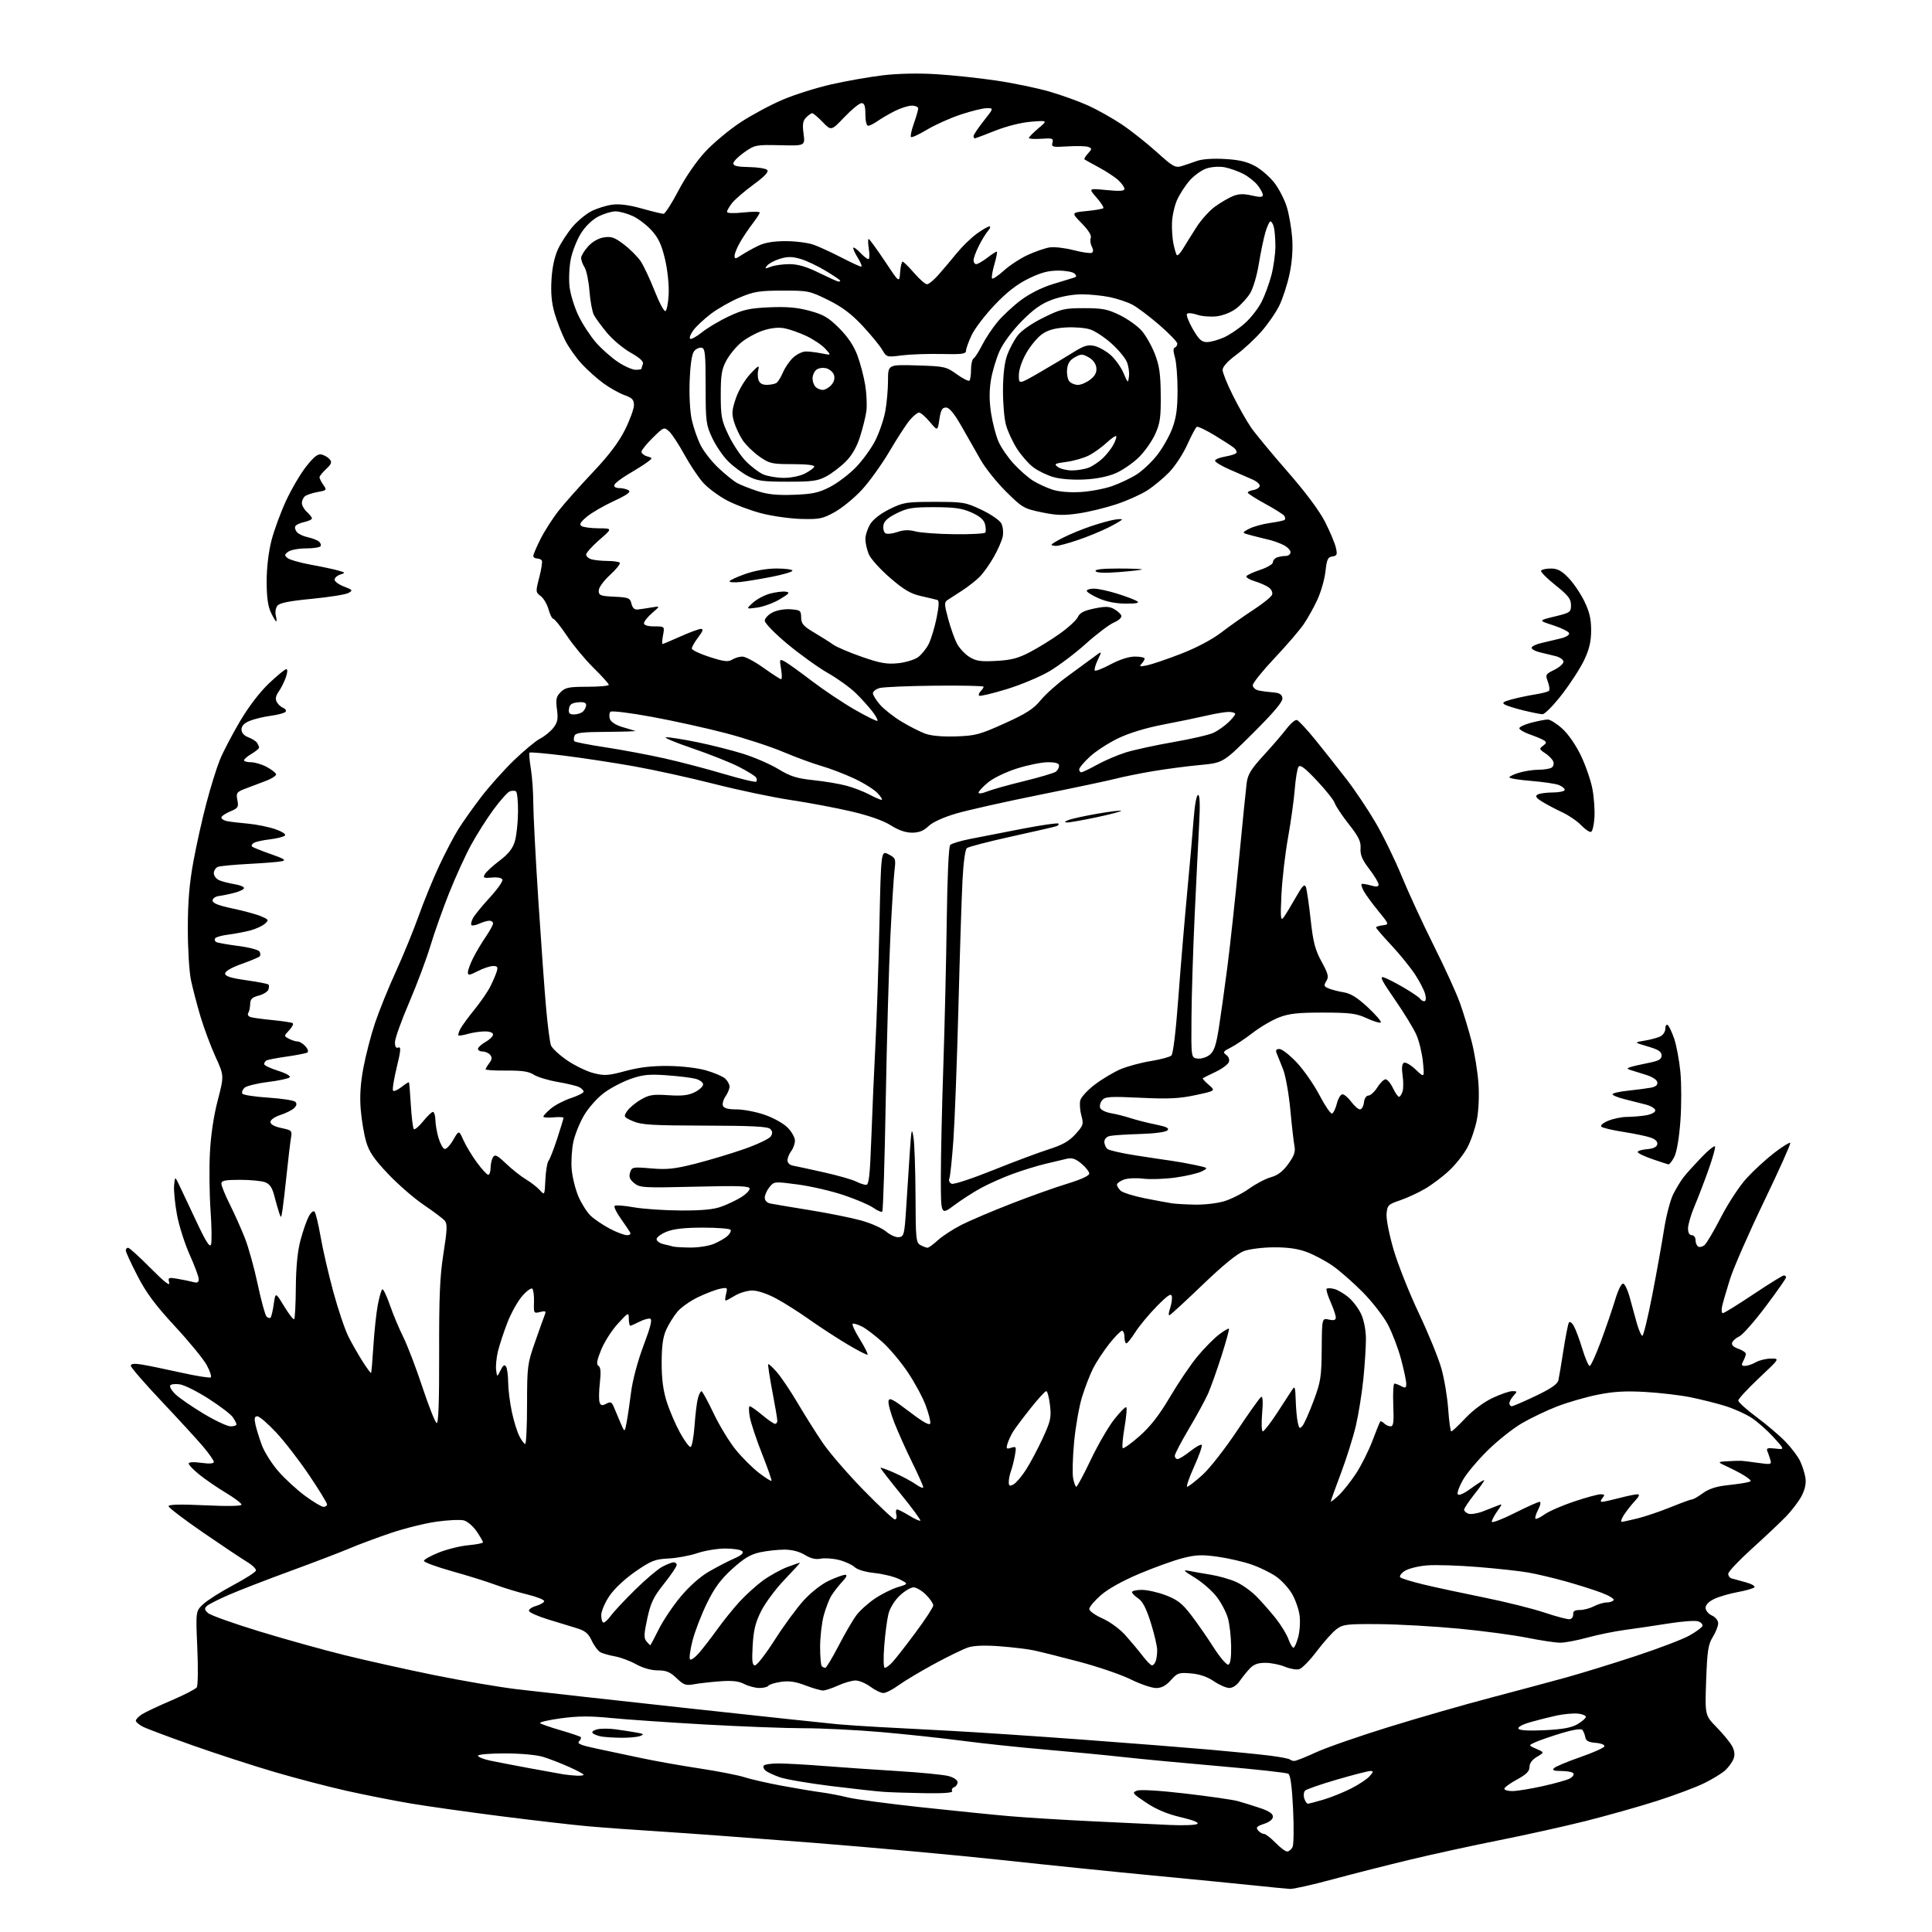 <?xml version="1.0" encoding="UTF-8" standalone="no"?>
<svg 
  version="1.1" 
  xmlns="http://www.w3.org/2000/svg" 
  xmlns:xlink="http://www.w3.org/1999/xlink" 
  xmlns:svg="http://www.w3.org/2000/svg"
  xmlns:rdf="http://www.w3.org/1999/02/22-rdf-syntax-ns#"
  xmlns:cc="http://creativecommons.org/ns#"
  xmlns:dc="http://purl.org/dc/elements/1.1/"
  viewBox="0 0 768 768"
  width="768"
  height="768"
>
<style>svg {background-color: white; }</style>"
<path stroke="none" fill="black" fill-rule="evenodd" d="M512.85,750.88C511.56,750.81 504.88,750.16 498.00,749.44C491.12,748.72 473.12,746.95 458.00,745.51C442.88,744.07 416.11,741.33 398.52,739.42C380.93,737.51 346.96,734.41 323.02,732.52C299.09,730.64 271.62,728.62 262.00,728.02C252.38,727.43 239.55,726.49 233.50,725.95C227.45,725.40 211.93,723.61 199.00,721.96C186.07,720.31 170.10,718.06 163.50,716.95C156.90,715.85 145.43,713.59 138.00,711.93C130.57,710.28 117.53,706.87 109.00,704.36C100.47,701.85 85.85,697.10 76.50,693.79C67.15,690.49 58.26,687.15 56.75,686.37C55.24,685.59 54.00,684.52 54.00,684.00C54.00,683.47 55.05,682.36 56.33,681.52C57.61,680.68 62.88,678.19 68.03,675.99C73.18,673.79 77.77,671.43 78.23,670.74C78.69,670.06 78.78,662.98 78.43,655.00C77.80,640.50 77.80,640.50 80.73,637.72C82.35,636.20 87.65,632.82 92.52,630.22C97.39,627.63 101.53,624.99 101.73,624.36C101.93,623.73 100.38,622.20 98.30,620.94C96.21,619.69 88.31,614.41 80.75,609.22C73.19,604.02 67.00,599.30 67.00,598.73C67.00,598.03 71.74,597.92 81.50,598.38C90.58,598.81 96.00,598.71 96.00,598.11C96.00,597.58 93.19,595.45 89.75,593.39C86.31,591.32 81.59,588.08 79.25,586.19C76.91,584.30 75.00,582.32 75.00,581.79C75.00,581.19 76.95,581.08 80.00,581.50C83.28,581.95 85.00,581.82 85.00,581.13C85.00,580.55 83.09,577.82 80.75,575.05C78.41,572.29 70.99,564.20 64.25,557.06C57.51,549.93 52.00,543.56 52.00,542.92C52.00,542.10 53.29,541.95 56.25,542.41C58.59,542.78 65.61,544.22 71.85,545.61C78.08,547.00 83.47,547.86 83.82,547.52C84.16,547.17 83.44,545.00 82.21,542.70C80.98,540.39 75.32,533.47 69.63,527.32C61.73,518.78 58.17,514.01 54.64,507.16C52.09,502.22 50.00,497.69 50.00,497.09C50.00,496.49 50.41,496.00 50.92,496.00C51.43,496.00 55.45,499.64 59.85,504.10C65.19,509.49 67.67,511.44 67.27,509.94C66.72,507.82 66.91,507.73 70.59,508.35C72.74,508.71 75.51,509.28 76.75,509.62C78.46,510.08 79.00,509.81 79.00,508.49C79.00,507.54 77.40,503.21 75.45,498.88C73.49,494.55 71.21,487.41 70.38,483.02C69.56,478.62 69.03,473.33 69.21,471.26C69.54,467.50 69.54,467.50 71.44,471.50C72.49,473.70 75.57,480.23 78.28,486.00C81.83,493.57 83.40,496.01 83.87,494.74C84.23,493.78 84.16,487.70 83.70,481.24C83.25,474.78 83.13,464.49 83.44,458.37C83.79,451.33 84.93,443.63 86.55,437.42C89.10,427.60 89.10,427.60 85.65,420.05C83.76,415.90 81.07,408.68 79.67,404.00C78.28,399.32 76.58,392.80 75.89,389.50C75.21,386.20 74.65,376.98 74.66,369.00C74.67,358.43 75.27,351.25 76.87,342.50C78.08,335.90 80.42,325.37 82.09,319.10C83.75,312.82 86.14,305.15 87.40,302.05C88.66,298.95 92.21,292.14 95.28,286.93C98.72,281.07 103.15,275.25 106.85,271.72C110.15,268.57 113.28,266.00 113.81,266.00C114.38,266.00 114.31,267.30 113.63,269.25C113.01,271.04 111.73,273.58 110.80,274.90C109.61,276.59 109.37,277.83 110.02,279.04C110.53,279.99 111.66,281.04 112.54,281.38C113.41,281.71 113.87,282.40 113.56,282.90C113.25,283.40 110.64,284.13 107.75,284.52C104.86,284.90 101.04,285.82 99.25,286.56C97.06,287.46 96.00,288.57 96.00,289.97C96.00,291.31 96.97,292.42 98.73,293.09C100.23,293.66 101.80,294.66 102.21,295.31C102.63,295.97 102.98,296.81 102.98,297.19C102.99,297.57 101.65,298.68 100.00,299.66C98.35,300.63 97.00,301.78 97.00,302.22C97.00,302.65 98.24,303.00 99.77,303.00C101.29,303.00 104.08,303.83 105.96,304.84C107.85,305.85 109.55,307.16 109.75,307.74C109.94,308.32 107.94,309.59 105.30,310.56C102.66,311.53 98.98,312.93 97.13,313.66C94.07,314.87 93.81,315.29 94.36,318.06C94.92,320.83 94.65,321.25 91.49,322.57C89.57,323.37 88.00,324.46 88.00,324.99C88.00,325.53 89.01,326.17 90.25,326.42C91.49,326.67 95.20,327.11 98.50,327.40C101.80,327.69 106.67,328.68 109.33,329.59C112.21,330.58 113.79,331.61 113.25,332.15C112.75,332.65 110.07,333.32 107.28,333.65C104.49,333.98 101.61,334.62 100.88,335.07C100.15,335.52 99.83,336.17 100.17,336.50C100.51,336.84 103.84,338.19 107.58,339.49C113.08,341.41 113.91,341.96 111.94,342.37C110.60,342.65 104.72,343.12 98.88,343.42C93.03,343.72 87.52,344.25 86.63,344.59C85.73,344.93 85.00,346.08 85.00,347.13C85.00,348.18 86.01,349.45 87.25,349.96C88.49,350.46 91.19,351.15 93.25,351.48C95.31,351.82 97.00,352.50 97.00,353.01C97.00,353.51 95.31,354.36 93.25,354.89C91.19,355.43 88.38,356.01 87.00,356.18C85.60,356.36 84.50,357.15 84.50,357.98C84.50,359.03 86.85,359.96 92.50,361.15C96.90,362.08 101.97,363.46 103.78,364.24C106.87,365.56 106.95,365.73 105.28,367.22C104.30,368.09 101.70,369.28 99.50,369.86C97.30,370.45 93.37,371.19 90.77,371.52C88.17,371.85 85.80,372.51 85.51,372.99C85.21,373.47 85.39,374.12 85.91,374.45C86.43,374.77 90.35,375.47 94.62,376.02C98.89,376.56 102.73,377.56 103.15,378.24C103.57,378.92 103.60,379.80 103.21,380.19C102.82,380.57 99.58,381.93 96.00,383.20C91.99,384.63 89.50,386.08 89.50,386.99C89.50,388.08 91.69,388.78 97.83,389.65C102.42,390.30 106.41,391.08 106.71,391.37C107.00,391.67 106.99,392.59 106.67,393.42C106.35,394.24 104.61,395.31 102.80,395.78C100.22,396.45 99.49,397.17 99.45,399.09C99.42,400.44 99.08,402.07 98.68,402.70C98.27,403.37 98.71,404.06 99.74,404.35C100.71,404.62 104.65,405.15 108.50,405.52C112.35,405.90 115.87,406.43 116.33,406.71C116.78,406.98 116.17,408.25 114.98,409.52C112.82,411.83 112.82,411.83 114.84,412.91C115.96,413.51 117.50,414.00 118.28,414.00C119.06,414.00 120.46,414.86 121.41,415.90C122.37,416.97 122.71,418.06 122.18,418.39C121.66,418.71 117.98,419.44 114.00,420.00C110.02,420.56 106.37,421.27 105.88,421.57C105.40,421.87 105.00,422.52 105.00,423.01C105.00,423.50 107.48,424.68 110.51,425.64C113.76,426.66 115.66,427.74 115.13,428.27C114.64,428.76 110.69,429.60 106.37,430.13C102.04,430.67 97.88,431.71 97.13,432.46C96.38,433.20 96.03,434.23 96.35,434.75C96.67,435.27 101.30,435.98 106.65,436.33C112.00,436.68 116.83,437.43 117.39,437.99C118.09,438.69 117.95,439.48 116.96,440.46C116.16,441.25 113.70,442.49 111.50,443.21C109.20,443.95 107.50,445.14 107.50,446.00C107.50,446.95 109.07,447.82 111.84,448.41C116.00,449.28 116.16,449.45 115.66,452.41C115.37,454.11 114.61,460.45 113.98,466.50C113.35,472.55 112.59,479.07 112.29,481.00C111.77,484.36 111.71,484.40 110.93,482.00C110.48,480.62 109.61,477.57 109.00,475.21C108.20,472.09 107.21,470.65 105.38,469.96C104.00,469.43 99.52,469.00 95.43,469.00C89.44,469.00 88.00,469.30 88.00,470.52C88.00,471.36 89.51,475.08 91.36,478.77C93.20,482.47 95.89,488.46 97.32,492.09C98.76,495.71 101.06,504.00 102.44,510.51C103.82,517.02 105.40,522.80 105.96,523.36C106.51,523.91 107.23,524.10 107.55,523.78C107.87,523.46 108.45,521.04 108.82,518.40C109.51,513.60 109.51,513.60 112.95,519.27C114.84,522.39 116.64,524.69 116.94,524.39C117.25,524.08 117.55,518.36 117.60,511.67C117.67,503.61 118.29,497.32 119.44,493.04C120.38,489.49 121.84,485.28 122.67,483.68C123.50,482.06 124.55,481.15 125.02,481.64C125.49,482.11 126.57,486.59 127.44,491.59C128.30,496.59 130.59,506.49 132.52,513.59C134.45,520.69 137.18,528.75 138.59,531.50C139.99,534.25 142.52,538.65 144.20,541.29C145.88,543.92 147.37,545.95 147.51,545.79C147.66,545.63 148.07,540.77 148.43,535.00C148.79,529.23 149.58,521.90 150.18,518.73C150.78,515.55 151.58,512.76 151.97,512.52C152.35,512.28 153.71,515.11 154.99,518.80C156.27,522.48 158.66,528.20 160.31,531.50C161.96,534.80 165.39,543.76 167.92,551.42C170.46,559.08 173.01,565.50 173.58,565.69C174.31,565.94 174.61,557.14 174.57,537.77C174.51,515.18 174.86,507.22 176.30,498.16C177.76,488.95 177.86,486.53 176.83,485.29C176.13,484.45 172.40,481.63 168.53,479.02C164.66,476.41 158.26,470.86 154.31,466.69C148.73,460.81 146.76,457.94 145.57,453.91C144.72,451.05 143.74,445.29 143.40,441.11C142.96,435.83 143.28,430.75 144.45,424.50C145.37,419.55 147.44,411.58 149.04,406.78C150.64,401.98 154.37,392.75 157.34,386.27C160.30,379.78 164.41,369.76 166.46,363.99C168.52,358.22 172.20,349.23 174.65,344.01C177.10,338.79 180.52,332.26 182.26,329.51C184.00,326.75 187.98,321.12 191.12,317.00C194.26,312.88 200.13,306.29 204.16,302.37C208.20,298.46 212.92,294.53 214.66,293.64C216.40,292.76 218.77,290.84 219.93,289.37C221.66,287.16 221.92,285.86 221.40,281.96C220.87,277.97 221.10,276.90 222.89,275.11C224.71,273.29 226.18,273.00 233.50,273.00C238.17,273.00 242.00,272.65 242.00,272.22C242.00,271.79 239.27,268.75 235.93,265.47C232.60,262.19 227.84,256.46 225.36,252.75C222.88,249.04 220.45,246.00 219.97,246.00C219.49,246.00 218.63,244.32 218.06,242.27C217.50,240.21 216.09,237.82 214.94,236.95C212.90,235.42 212.89,235.20 214.37,229.51C215.21,226.29 215.67,223.28 215.39,222.82C215.11,222.37 214.23,222.00 213.44,222.00C212.65,222.00 212.00,221.54 212.00,220.97C212.00,220.41 213.31,217.34 214.91,214.17C216.52,210.99 219.76,205.94 222.13,202.95C224.49,199.95 230.57,193.12 235.64,187.76C242.04,180.99 245.94,175.84 248.43,170.87C250.39,166.95 252.00,162.53 252.00,161.07C252.00,158.89 251.31,158.16 248.25,157.07C246.19,156.34 242.43,154.23 239.90,152.39C237.37,150.56 233.46,147.06 231.21,144.62C228.96,142.18 226.01,137.98 224.65,135.30C223.29,132.61 221.41,127.77 220.47,124.54C219.26,120.38 218.90,116.46 219.23,111.08C219.53,106.13 220.46,101.89 221.90,98.86C223.12,96.31 225.71,92.36 227.66,90.08C229.62,87.80 232.97,85.04 235.10,83.95C237.24,82.86 240.93,81.70 243.30,81.37C246.20,80.97 250.04,81.47 255.11,82.89C259.25,84.05 263.13,85.00 263.75,85.00C264.36,85.00 267.03,80.86 269.68,75.80C272.55,70.31 276.88,64.04 280.40,60.26C283.64,56.78 289.94,51.54 294.40,48.61C298.85,45.68 306.42,41.63 311.21,39.60C316.00,37.57 324.69,34.84 330.53,33.52C336.37,32.20 345.50,30.59 350.82,29.95C356.79,29.23 364.91,29.05 372.00,29.48C378.32,29.86 389.12,31.00 396.00,32.02C402.88,33.04 412.45,35.03 417.28,36.44C422.12,37.86 429.01,40.34 432.60,41.97C436.19,43.60 442.14,46.94 445.82,49.39C449.49,51.84 455.75,56.78 459.72,60.36C466.23,66.25 467.20,66.80 469.72,66.03C471.25,65.56 474.00,64.63 475.83,63.97C477.85,63.23 482.18,62.93 486.89,63.20C492.61,63.53 495.78,64.28 499.02,66.07C501.43,67.41 504.88,70.43 506.68,72.79C508.48,75.16 510.66,79.43 511.53,82.29C512.41,85.16 513.36,90.65 513.66,94.50C514.00,99.05 513.63,104.12 512.60,108.98C511.73,113.09 509.90,118.71 508.54,121.48C507.18,124.24 503.97,128.90 501.39,131.82C498.82,134.75 494.31,138.93 491.36,141.10C488.00,143.58 486.00,145.81 486.00,147.05C486.00,148.15 487.86,152.75 490.13,157.27C492.40,161.80 495.61,167.46 497.25,169.85C498.89,172.24 505.40,180.12 511.71,187.35C519.02,195.71 524.49,203.05 526.75,207.50C528.70,211.35 530.63,215.94 531.03,217.70C531.67,220.47 531.49,220.93 529.63,221.20C527.83,221.45 527.41,222.38 526.90,227.08C526.57,230.15 525.14,235.20 523.72,238.30C522.30,241.40 519.81,245.86 518.19,248.22C516.57,250.57 511.36,256.62 506.62,261.65C501.88,266.68 498.00,271.51 498.00,272.38C498.00,273.25 499.01,274.19 500.25,274.46C501.49,274.74 504.07,275.08 506.00,275.23C508.63,275.43 509.57,276.00 509.78,277.50C509.98,278.91 506.57,282.98 498.14,291.38C486.22,303.25 486.22,303.25 476.93,304.11C471.83,304.58 463.37,305.70 458.13,306.59C452.90,307.48 446.27,308.82 443.40,309.57C440.52,310.32 427.00,313.18 413.34,315.93C399.68,318.68 384.74,322.03 380.14,323.38C374.98,324.89 370.76,326.82 369.09,328.41C367.14,330.28 365.32,331.00 362.53,331.00C359.99,331.00 357.12,330.01 354.09,328.08C351.16,326.22 345.52,324.23 338.50,322.58C332.45,321.16 321.65,319.12 314.50,318.05C307.35,316.98 293.62,314.10 284.00,311.65C274.38,309.20 259.98,306.03 252.00,304.61C244.03,303.19 231.52,301.29 224.22,300.38C216.91,299.47 210.73,298.93 210.49,299.18C210.24,299.42 210.48,302.30 211.02,305.56C211.55,308.83 211.99,315.00 211.99,319.29C212.00,323.57 212.90,340.89 213.99,357.79C215.09,374.68 216.49,394.12 217.11,400.99C217.72,407.85 218.58,414.40 219.02,415.55C219.45,416.69 222.31,419.34 225.36,421.45C228.41,423.55 233.14,425.85 235.87,426.56C240.28,427.70 241.68,427.61 248.66,425.74C254.18,424.25 259.22,423.66 265.72,423.74C271.04,423.79 277.38,424.54 280.72,425.51C283.90,426.43 287.29,427.88 288.25,428.74C289.21,429.61 290.00,431.04 290.00,431.93C290.00,432.82 289.28,434.58 288.41,435.82C287.54,437.07 287.07,438.75 287.38,439.55C287.76,440.54 289.47,441.00 292.77,441.00C295.43,441.00 300.41,441.94 303.83,443.10C307.29,444.27 311.36,446.52 313.02,448.18C314.66,449.81 316.00,452.16 316.00,453.39C316.00,454.61 315.34,456.49 314.53,457.56C313.72,458.63 313.05,460.28 313.03,461.23C313.01,462.25 313.92,463.13 315.25,463.37C316.49,463.60 322.00,464.79 327.50,466.02C333.00,467.26 338.72,468.88 340.20,469.63C341.69,470.38 343.53,471.00 344.30,471.00C345.42,471.00 345.82,467.30 346.37,452.25C346.74,441.94 347.47,425.40 347.98,415.50C348.50,405.60 349.22,384.13 349.58,367.78C350.23,338.07 350.23,338.07 353.20,339.60C356.00,341.05 356.14,341.40 355.60,345.82C355.28,348.39 354.54,360.18 353.95,372.00C353.36,383.82 352.53,413.19 352.10,437.25C351.68,461.31 351.06,481.28 350.72,481.61C350.39,481.94 348.80,481.28 347.19,480.13C345.58,478.99 340.26,476.71 335.38,475.08C330.50,473.44 322.28,471.54 317.12,470.85C307.82,469.62 307.72,469.63 305.87,471.91C304.84,473.18 304.00,475.06 304.00,476.09C304.00,477.23 304.88,478.14 306.25,478.42C307.49,478.67 314.53,479.86 321.90,481.05C329.28,482.24 338.46,484.09 342.32,485.16C346.17,486.22 350.67,488.22 352.30,489.60C353.94,490.98 356.23,491.97 357.39,491.80C359.35,491.52 359.55,490.67 360.23,480.00C360.63,473.68 361.27,463.77 361.66,458.00C362.28,448.75 362.45,448.04 363.11,452.00C363.52,454.48 363.89,464.92 363.93,475.21C363.99,492.65 364.13,494.00 365.93,494.96C367.00,495.53 368.25,496.00 368.71,496.00C369.17,496.00 371.05,494.63 372.88,492.96C374.71,491.29 378.95,488.54 382.31,486.84C385.67,485.15 394.51,481.39 401.96,478.49C409.41,475.58 419.44,472.01 424.25,470.54C429.62,468.91 433.00,467.36 433.00,466.53C433.00,465.79 431.62,464.01 429.92,462.59C427.63,460.66 426.17,460.15 424.17,460.60C422.70,460.94 418.80,461.86 415.50,462.66C412.20,463.45 406.35,465.26 402.50,466.67C398.65,468.08 393.02,470.59 390.00,472.23C386.98,473.88 382.14,476.99 379.25,479.15C374.00,483.06 374.00,483.06 374.00,467.97C374.00,459.66 374.44,439.73 374.99,423.68C375.53,407.63 376.14,381.53 376.35,365.69C376.58,348.31 377.12,336.48 377.73,335.87C378.28,335.32 381.83,334.25 385.61,333.50C389.40,332.74 398.72,330.93 406.32,329.46C413.92,328.00 420.39,327.06 420.71,327.38C421.03,327.69 420.66,328.17 419.89,328.43C419.13,328.70 411.07,330.55 402.00,332.55C392.93,334.54 384.98,336.61 384.35,337.13C383.66,337.70 382.95,343.02 382.59,350.29C382.25,357.01 381.52,379.84 380.97,401.04C380.41,422.24 379.52,445.71 378.99,453.19C378.45,460.68 377.74,467.52 377.40,468.39C377.04,469.34 377.41,470.22 378.33,470.57C379.17,470.90 386.53,468.47 394.68,465.19C402.83,461.91 412.80,458.17 416.84,456.89C422.40,455.12 424.98,453.65 427.52,450.84C430.64,447.39 430.81,446.88 429.86,443.45C429.30,441.42 429.11,438.70 429.43,437.41C429.76,436.11 432.38,433.27 435.26,431.09C438.14,428.92 442.71,426.20 445.40,425.04C448.10,423.89 453.50,422.43 457.40,421.80C461.31,421.17 465.02,420.17 465.65,419.58C466.34,418.93 467.43,409.90 468.38,397.00C469.25,385.18 470.84,366.27 471.90,355.00C472.96,343.73 474.14,330.34 474.52,325.25C474.92,319.91 475.66,316.00 476.26,316.00C476.97,316.00 477.10,319.90 476.66,328.02C476.31,334.64 475.50,350.95 474.88,364.27C474.26,377.60 473.69,395.70 473.63,404.50C473.50,420.50 473.50,420.50 476.08,420.80C477.50,420.96 479.66,420.29 480.88,419.30C482.63,417.88 483.42,415.54 484.53,408.50C485.31,403.55 486.85,392.52 487.95,384.00C489.04,375.48 491.09,356.57 492.48,342.00C493.88,327.43 495.27,313.59 495.57,311.26C496.01,307.84 497.30,305.74 502.32,300.26C505.73,296.54 509.83,291.79 511.41,289.71C513.00,287.62 514.85,286.04 515.52,286.21C516.19,286.37 519.61,290.06 523.12,294.40C526.63,298.75 532.12,305.69 535.32,309.83C538.52,313.97 543.64,321.60 546.70,326.80C549.76,332.00 554.47,341.64 557.17,348.22C559.87,354.80 565.61,367.23 569.92,375.84C574.24,384.45 578.94,394.76 580.37,398.75C581.79,402.74 583.89,409.67 585.04,414.15C586.18,418.63 587.38,426.02 587.70,430.58C588.05,435.56 587.80,441.38 587.06,445.18C586.38,448.66 584.66,453.65 583.24,456.27C581.82,458.90 578.59,462.98 576.06,465.34C573.54,467.71 569.23,470.95 566.50,472.55C563.76,474.16 559.27,476.23 556.51,477.16C551.83,478.74 551.48,479.09 551.18,482.52C551.01,484.60 552.23,490.83 554.00,496.85C555.72,502.71 560.22,514.02 564.00,522.00C567.78,529.98 571.82,539.88 572.98,544.00C574.14,548.12 575.36,555.44 575.69,560.25C576.02,565.06 576.58,569.00 576.93,569.00C577.27,569.00 579.80,566.63 582.53,563.73C585.48,560.60 589.85,557.35 593.28,555.73C596.45,554.23 600.01,553.00 601.18,553.00C603.18,553.00 603.21,553.11 601.65,554.83C600.74,555.83 600.00,557.18 600.00,557.83C600.00,558.47 600.42,559.00 600.94,559.00C601.46,559.00 605.74,557.16 610.44,554.91C616.58,551.98 619.14,550.21 619.49,548.66C619.76,547.47 620.67,542.05 621.51,536.62C622.36,531.18 623.32,526.28 623.67,525.73C624.01,525.18 624.89,525.80 625.62,527.11C626.36,528.43 627.89,532.54 629.02,536.25C630.16,539.96 631.46,543.00 631.92,543.00C632.37,543.00 634.38,538.61 636.37,533.25C638.36,527.89 640.92,520.43 642.05,516.69C643.30,512.56 644.59,510.03 645.30,510.27C645.95,510.48 647.07,512.87 647.80,515.58C648.53,518.29 649.79,522.86 650.59,525.75C651.40,528.64 652.42,531.00 652.86,531.00C653.30,531.00 655.08,523.69 656.81,514.75C658.55,505.81 660.65,494.08 661.49,488.69C662.34,483.29 663.98,476.99 665.15,474.69C666.32,472.38 668.14,469.38 669.21,468.00C670.27,466.62 673.46,463.09 676.28,460.14C679.11,457.19 681.57,455.22 681.76,455.77C681.94,456.31 680.75,460.52 679.11,465.13C677.47,469.73 674.99,476.20 673.59,479.50C672.19,482.80 671.04,486.74 671.02,488.25C671.01,490.04 671.52,491.00 672.50,491.00C673.33,491.00 674.00,491.87 674.00,492.94C674.00,494.01 674.47,495.17 675.04,495.53C675.62,495.88 676.76,495.62 677.58,494.94C678.40,494.26 681.35,489.25 684.15,483.80C686.97,478.32 691.48,471.45 694.28,468.39C697.05,465.36 701.97,460.83 705.22,458.33C708.47,455.83 711.36,454.03 711.65,454.32C711.94,454.61 707.23,465.12 701.19,477.67C695.14,490.23 689.07,504.10 687.69,508.50C686.31,512.90 684.90,517.74 684.57,519.25C684.24,520.76 684.37,522.00 684.87,522.00C685.37,522.00 690.83,518.62 697.00,514.50C703.17,510.38 708.62,507.00 709.11,507.00C709.60,507.00 710.00,507.35 710.00,507.77C710.00,508.19 706.35,513.40 701.89,519.34C697.43,525.28 692.73,530.62 691.44,531.21C690.16,531.79 688.86,532.91 688.57,533.69C688.21,534.62 689.06,535.47 691.01,536.15C692.65,536.73 694.00,537.63 694.00,538.16C694.00,538.70 693.53,540.00 692.96,541.07C692.12,542.64 692.26,542.99 693.71,542.96C694.70,542.95 696.62,542.29 698.00,541.50C699.38,540.71 702.08,540.06 704.00,540.05C707.50,540.03 707.50,540.03 699.25,547.79C694.71,552.06 691.00,556.08 691.00,556.74C691.00,557.39 694.26,560.34 698.25,563.30C702.24,566.26 707.41,570.66 709.75,573.08C712.09,575.50 714.71,578.97 715.57,580.79C716.44,582.61 717.38,585.58 717.68,587.39C718.03,589.57 717.54,591.98 716.21,594.59C715.11,596.74 712.23,600.52 709.81,603.00C707.38,605.48 701.26,611.25 696.20,615.82C691.14,620.40 687.00,624.80 687.00,625.60C687.00,626.41 687.56,627.22 688.25,627.42C688.94,627.61 691.47,628.31 693.87,628.96C696.29,629.62 697.86,630.53 697.37,631.00C696.89,631.46 693.89,632.31 690.71,632.89C687.52,633.47 683.36,634.69 681.46,635.59C679.30,636.61 678.00,637.94 678.00,639.14C678.00,640.20 679.11,641.55 680.50,642.18C681.94,642.84 683.00,644.16 683.00,645.29C683.00,646.38 682.04,648.82 680.86,650.73C679.03,653.69 678.65,656.17 678.22,668.02C677.73,681.85 677.73,681.85 682.45,686.68C685.04,689.33 687.80,692.71 688.58,694.19C689.54,696.03 689.71,697.62 689.10,699.19C688.61,700.46 687.15,702.48 685.86,703.68C684.56,704.88 680.80,707.20 677.50,708.82C674.20,710.45 665.65,713.65 658.50,715.94C651.35,718.22 638.52,721.83 630.00,723.97C621.48,726.10 606.17,729.49 596.00,731.51C585.83,733.53 570.08,736.96 561.00,739.13C551.92,741.31 537.91,744.86 529.85,747.04C521.80,749.22 514.15,750.94 512.85,750.88zM511.66,736.00C512.36,736.00 513.32,735.21 513.80,734.25C514.28,733.29 514.38,726.50 514.02,719.18C513.60,710.34 512.97,705.60 512.15,705.10C511.48,704.68 499.36,703.34 485.21,702.12C471.07,700.90 453.65,699.25 446.50,698.46C439.35,697.66 425.40,696.33 415.50,695.48C405.60,694.64 390.75,693.07 382.50,691.98C374.25,690.90 359.65,689.34 350.05,688.51C340.45,687.68 326.72,687.00 319.55,687.00C312.37,687.00 294.57,686.32 280.00,685.50C265.43,684.67 248.65,683.51 242.72,682.92C234.56,682.10 229.75,682.13 222.92,683.06C217.96,683.74 214.26,684.61 214.70,684.98C215.14,685.36 218.84,686.64 222.92,687.83C227.00,689.02 230.57,690.23 230.85,690.52C231.13,690.80 230.84,691.56 230.19,692.21C229.28,693.12 230.93,693.79 237.25,695.12C241.79,696.07 249.78,697.76 255.00,698.88C260.23,700.00 270.57,701.84 278.00,702.97C285.43,704.09 293.52,705.68 296.00,706.49C298.48,707.30 305.23,708.83 311.00,709.90C316.77,710.96 323.75,712.13 326.50,712.49C329.25,712.84 333.98,713.75 337.00,714.50C340.02,715.25 353.07,717.00 366.00,718.39C378.93,719.78 394.68,721.38 401.00,721.93C407.32,722.49 422.18,723.41 434.00,723.98C445.82,724.54 459.79,725.20 465.03,725.45C470.27,725.69 475.17,725.52 475.90,725.06C476.78,724.52 474.52,723.59 469.38,722.37C464.00,721.11 459.64,719.27 455.61,716.58C450.14,712.93 449.88,712.59 451.98,711.81C453.35,711.30 460.98,711.77 471.37,712.98C480.79,714.09 490.07,715.42 492.00,715.96C493.93,716.49 497.86,717.71 500.75,718.67C504.37,719.87 506.00,720.94 506.00,722.13C506.00,723.21 504.69,724.28 502.45,725.02C499.57,725.97 499.13,726.45 500.08,727.59C500.72,728.37 501.78,729.00 502.43,729.00C503.08,729.00 505.13,730.58 507.00,732.50C508.87,734.42 510.96,736.00 511.66,736.00zM519.89,717.00C520.30,717.00 523.08,716.27 526.07,715.39C529.06,714.50 533.98,712.52 537.00,711.00C540.02,709.47 543.36,707.27 544.40,706.11C546.00,704.34 546.06,704.00 544.74,704.00C543.88,704.00 537.92,705.53 531.49,707.40C525.06,709.27 519.35,711.25 518.80,711.80C518.25,712.35 518.10,713.74 518.47,714.90C518.83,716.05 519.47,717.00 519.89,717.00zM367.81,712.82C361.59,712.72 354.25,712.49 351.50,712.31C348.75,712.13 339.23,711.08 330.35,709.98C321.47,708.88 312.29,707.31 309.94,706.48C307.59,705.65 305.08,704.48 304.35,703.87C303.62,703.27 303.27,702.37 303.57,701.89C303.87,701.40 306.45,701.00 309.31,701.00C312.16,700.99 320.12,701.43 327.00,701.97C333.88,702.51 347.18,703.43 356.56,704.01C365.94,704.58 375.20,705.49 377.14,706.03C379.12,706.57 380.67,707.64 380.67,708.46C380.67,709.26 380.04,710.16 379.27,710.45C378.50,710.74 378.15,711.44 378.50,711.99C378.90,712.65 375.19,712.94 367.81,712.82zM601.25,711.98C603.04,711.97 608.43,711.09 613.22,710.03C618.02,708.97 622.87,707.60 624.00,707.00C625.13,706.39 625.79,705.47 625.47,704.95C625.15,704.43 623.02,704.00 620.74,704.00C617.64,704.00 616.89,703.71 617.74,702.86C618.36,702.24 623.05,700.27 628.14,698.50C633.24,696.73 637.57,694.80 637.76,694.21C637.97,693.59 636.48,692.99 634.32,692.81C631.44,692.58 630.43,692.02 630.16,690.50C629.97,689.40 629.42,688.10 628.96,687.61C628.47,687.09 625.06,687.64 620.81,688.93C616.79,690.16 612.15,691.75 610.50,692.48C607.50,693.80 607.50,693.80 610.72,695.20C613.95,696.60 613.95,696.60 610.97,698.36C609.06,699.49 608.00,700.92 608.00,702.40C608.00,704.11 606.75,705.36 603.00,707.40C600.25,708.90 598.00,710.55 598.00,711.06C598.00,711.58 599.46,711.99 601.25,711.98zM229.25,705.86C230.76,705.94 232.00,705.77 232.00,705.49C232.00,705.21 229.41,703.81 226.25,702.40C223.09,700.98 218.47,699.19 216.00,698.42C213.34,697.59 207.12,697.02 200.75,697.01C194.84,697.00 190.00,697.41 190.00,697.92C190.00,698.42 192.14,699.29 194.75,699.85C197.36,700.40 204.45,701.77 210.50,702.89C216.55,704.01 222.62,705.10 224.00,705.33C225.38,705.55 227.74,705.79 229.25,705.86zM514.53,700.00C515.18,700.00 519.04,698.47 523.11,696.59C527.17,694.72 540.17,690.19 552.00,686.53C563.83,682.87 582.05,677.63 592.50,674.88C602.95,672.13 616.45,668.51 622.50,666.84C628.55,665.17 640.92,661.36 650.00,658.37C659.08,655.38 668.72,651.72 671.43,650.22C674.14,648.72 676.53,646.98 676.74,646.33C676.94,645.69 676.15,644.87 674.98,644.49C673.81,644.12 668.50,644.52 663.18,645.37C657.85,646.22 650.12,647.37 646.00,647.91C641.88,648.46 635.16,649.83 631.07,650.95C626.98,652.08 622.10,653.00 620.22,653.00C618.35,653.00 612.47,652.12 607.16,651.05C601.85,649.97 589.62,648.34 580.00,647.42C570.38,646.50 556.12,645.69 548.33,645.62C535.42,645.51 533.90,645.69 531.33,647.59C529.77,648.73 526.25,652.66 523.50,656.31C520.75,659.96 517.59,663.21 516.49,663.52C515.38,663.84 512.81,663.40 510.77,662.55C508.73,661.70 505.23,661.00 502.99,661.00C499.98,661.00 498.33,661.62 496.70,663.38C495.49,664.69 493.69,666.94 492.70,668.38C491.67,669.88 489.96,671.00 488.69,671.00C487.46,671.00 484.69,669.79 482.51,668.31C479.89,666.53 476.82,665.48 473.39,665.20C468.62,664.80 468.01,665.01 465.44,667.89C463.49,670.08 461.76,671.01 459.58,671.02C457.89,671.03 453.35,669.49 449.50,667.59C445.65,665.69 436.43,662.53 429.00,660.57C421.57,658.61 413.48,656.58 411.00,656.06C408.52,655.53 402.41,654.80 397.41,654.42C391.43,653.97 387.13,654.13 384.82,654.89C382.90,655.53 376.86,658.47 371.41,661.42C365.96,664.37 359.58,668.18 357.23,669.89C354.88,671.60 352.16,673.00 351.18,673.00C350.19,673.00 347.86,671.88 346.00,670.50C344.14,669.12 341.46,668.01 340.06,668.02C338.65,668.03 335.54,668.93 333.14,670.02C330.74,671.11 328.04,672.00 327.14,672.00C326.24,672.00 323.08,671.08 320.13,669.96C316.16,668.45 313.61,668.09 310.36,668.57C307.95,668.93 305.73,669.63 305.43,670.12C305.13,670.60 303.54,671.00 301.89,671.00C300.25,671.00 297.53,670.29 295.85,669.42C293.60,668.26 291.04,667.98 286.15,668.35C282.49,668.62 277.85,669.15 275.84,669.52C272.65,670.11 271.78,669.80 268.95,667.10C266.37,664.63 264.84,664.00 261.48,664.00C258.88,664.00 255.57,663.07 252.88,661.58C250.47,660.24 246.70,658.83 244.50,658.44C242.30,658.05 239.71,657.33 238.74,656.83C237.77,656.33 236.19,654.25 235.24,652.21C233.83,649.21 232.63,648.24 229.00,647.15C226.52,646.41 221.38,644.84 217.57,643.65C213.77,642.47 210.49,641.01 210.29,640.40C210.10,639.80 211.33,638.90 213.04,638.40C214.75,637.91 216.23,637.05 216.33,636.50C216.42,635.95 213.44,634.76 209.69,633.85C205.95,632.94 200.19,631.19 196.90,629.96C193.60,628.73 185.87,626.31 179.70,624.59C173.54,622.86 168.51,621.01 168.51,620.48C168.52,619.94 171.21,618.44 174.49,617.13C177.77,615.83 183.05,614.53 186.22,614.25C189.40,613.96 192.00,613.44 192.00,613.09C192.00,612.75 190.86,610.79 189.47,608.74C188.08,606.70 185.78,604.73 184.36,604.38C182.94,604.02 178.07,604.25 173.54,604.88C169.00,605.52 160.84,607.54 155.40,609.38C149.95,611.22 142.57,613.97 139.00,615.49C135.43,617.01 124.85,621.05 115.50,624.48C106.15,627.90 95.12,632.17 91.00,633.96C86.88,635.75 82.92,637.75 82.22,638.42C81.18,639.40 81.28,639.94 82.72,641.23C83.70,642.10 92.83,645.36 103.00,648.47C113.17,651.58 128.47,655.85 137.00,657.95C145.53,660.06 161.50,663.62 172.50,665.86C183.50,668.10 198.35,670.64 205.50,671.50C212.65,672.36 242.80,675.71 272.50,678.95C302.20,682.19 329.43,685.10 333.00,685.42C336.57,685.73 343.77,686.22 349.00,686.50C354.23,686.78 367.05,687.46 377.50,688.01C387.95,688.57 411.80,690.16 430.50,691.54C449.20,692.93 471.93,694.72 481.00,695.52C490.07,696.32 500.80,697.39 504.83,697.90C508.87,698.41 512.43,699.10 512.75,699.42C513.07,699.74 513.87,700.00 514.53,700.00zM247.00,690.79C243.97,690.76 240.38,690.53 239.00,690.28C237.62,690.03 236.10,689.44 235.61,688.97C235.09,688.48 235.85,687.83 237.37,687.44C238.83,687.08 242.16,687.07 244.76,687.44C247.37,687.80 251.07,688.37 252.98,688.71C255.91,689.21 256.15,689.43 254.48,690.08C253.39,690.51 250.03,690.83 247.00,690.79zM614.03,687.78C621.16,687.44 624.65,686.80 627.04,685.41C628.84,684.36 630.35,683.05 630.40,682.50C630.46,681.95 629.01,681.36 627.18,681.18C625.36,681.01 621.54,681.36 618.70,681.97C615.87,682.58 611.17,683.77 608.26,684.61C605.09,685.53 603.23,686.57 603.62,687.20C604.04,687.88 607.78,688.09 614.03,687.78zM328.07,663.00C328.47,663.00 330.84,659.06 333.34,654.25C335.83,649.44 339.00,643.98 340.39,642.13C341.77,640.27 345.09,637.27 347.77,635.47C350.45,633.66 354.56,631.61 356.91,630.91C361.17,629.63 361.17,629.63 357.61,627.80C355.65,626.80 351.23,625.68 347.80,625.32C344.02,624.93 340.83,623.99 339.70,622.93C338.67,621.98 335.88,620.70 333.50,620.11C331.12,619.51 327.86,619.28 326.26,619.60C324.26,620.00 322.27,619.53 319.92,618.09C317.74,616.76 314.80,616.01 311.80,616.00C309.21,616.00 304.87,616.48 302.15,617.06C298.35,617.88 295.80,619.39 291.12,623.63C286.48,627.83 284.07,631.10 281.01,637.32C278.81,641.82 276.23,648.51 275.28,652.20C274.34,655.88 273.90,659.23 274.30,659.64C274.71,660.04 276.37,658.83 277.99,656.94C279.61,655.05 282.86,650.83 285.22,647.56C287.57,644.29 291.49,639.43 293.93,636.76C296.37,634.09 300.55,630.30 303.21,628.34C305.88,626.39 310.30,623.93 313.03,622.90C315.76,621.86 318.00,621.12 318.00,621.26C318.00,621.40 315.19,624.46 311.75,628.06C308.31,631.66 304.19,637.22 302.58,640.41C300.31,644.91 299.55,647.98 299.20,654.10C298.84,660.39 299.03,662.00 300.13,662.00C300.89,662.00 304.44,657.42 308.01,651.82C311.58,646.22 316.75,639.17 319.50,636.16C322.40,632.98 326.59,629.70 329.50,628.35C332.25,627.07 335.15,626.02 335.94,626.01C336.91,626.00 336.55,626.89 334.82,628.75C333.41,630.26 331.49,632.71 330.56,634.19C329.62,635.67 328.22,639.27 327.44,642.19C326.66,645.11 326.02,650.69 326.01,654.58C326.01,658.48 326.30,661.97 326.67,662.33C327.03,662.70 327.66,663.00 328.07,663.00zM351.74,663.00C352.24,663.00 353.60,661.99 354.75,660.75C355.91,659.51 360.03,654.23 363.92,649.00C367.80,643.77 370.99,638.90 370.99,638.17C371.00,637.44 369.68,635.53 368.08,633.92C366.47,632.32 364.25,631.00 363.15,631.00C362.04,631.00 359.58,632.47 357.67,634.27C355.63,636.20 353.78,639.19 353.18,641.52C352.63,643.71 351.87,649.44 351.50,654.25C351.10,659.37 351.20,663.00 351.74,663.00zM457.94,662.00C458.40,662.00 459.06,661.29 459.39,660.42C459.73,659.55 460.00,657.55 460.00,655.97C460.00,654.39 458.85,649.48 457.45,645.04C455.65,639.32 454.20,636.52 452.45,635.38C451.10,634.49 450.00,633.37 450.00,632.88C450.00,632.40 451.76,632.00 453.91,632.00C456.06,632.00 460.37,632.97 463.48,634.17C468.03,635.91 469.97,637.42 473.42,641.92C475.78,644.99 479.82,650.79 482.39,654.82C484.97,658.85 487.62,661.95 488.29,661.72C489.09,661.45 489.47,658.99 489.40,654.40C489.35,650.61 488.78,645.61 488.13,643.29C487.48,640.98 485.48,637.15 483.68,634.79C481.89,632.43 477.96,629.00 474.96,627.16C470.50,624.43 470.05,623.94 472.50,624.43C474.15,624.76 478.08,625.45 481.23,625.96C484.38,626.47 488.91,627.75 491.30,628.81C493.69,629.86 497.36,632.48 499.46,634.61C501.56,636.75 504.99,640.64 507.08,643.26C509.17,645.89 511.45,649.60 512.14,651.51C512.83,653.43 513.74,655.00 514.16,655.00C514.58,655.00 515.44,653.09 516.06,650.76C516.69,648.43 516.93,644.53 516.60,642.09C516.27,639.66 514.90,635.79 513.56,633.51C512.22,631.23 509.38,628.15 507.24,626.67C505.10,625.18 500.77,623.06 497.60,621.95C494.44,620.84 488.40,619.44 484.17,618.84C477.76,617.94 475.43,618.03 470.07,619.40C466.54,620.31 458.81,623.09 452.89,625.59C446.16,628.43 440.42,631.64 437.57,634.15C435.05,636.36 433.00,638.81 433.00,639.60C433.00,640.38 435.36,642.08 438.25,643.36C441.31,644.72 445.17,647.57 447.50,650.19C449.70,652.66 452.76,656.33 454.29,658.34C455.83,660.35 457.47,662.00 457.94,662.00zM258.49,654.00C258.62,654.00 260.12,651.19 261.82,647.75C263.52,644.31 267.43,638.47 270.52,634.76C273.99,630.59 278.31,626.76 281.82,624.73C284.94,622.92 289.43,620.60 291.78,619.56C294.82,618.22 295.76,617.36 295.00,616.60C294.41,616.01 291.36,615.55 288.22,615.57C285.07,615.58 280.10,616.41 277.16,617.41C274.22,618.41 269.08,619.36 265.72,619.53C260.30,619.81 258.85,620.39 252.56,624.73C248.36,627.64 244.18,631.56 242.25,634.42C240.44,637.09 239.00,640.51 239.00,642.11C239.00,643.70 239.42,645.00 239.93,645.00C240.44,645.00 241.75,643.76 242.83,642.25C243.92,640.74 248.21,636.14 252.38,632.04C256.55,627.93 261.43,623.79 263.23,622.83C265.03,621.87 267.06,621.06 267.75,621.04C268.44,621.02 269.00,621.50 269.00,622.11C269.00,622.72 266.73,626.06 263.97,629.54C259.76,634.83 258.67,637.10 257.30,643.38C255.97,649.54 255.90,651.18 256.96,652.45C257.67,653.30 258.35,654.00 258.49,654.00zM624.00,643.66C624.83,643.53 625.44,642.65 625.36,641.71C625.26,640.47 625.99,640.00 628.00,640.00C629.52,640.00 632.06,639.33 633.64,638.51C635.21,637.68 637.49,637.01 638.69,637.01C639.90,637.00 641.14,636.58 641.45,636.08C641.77,635.57 639.55,634.23 636.52,633.10C633.50,631.96 627.08,629.94 622.26,628.59C617.44,627.25 610.80,625.67 607.50,625.10C604.20,624.52 595.21,623.53 587.51,622.91C579.82,622.28 570.71,621.99 567.26,622.27C563.82,622.54 559.83,623.54 558.39,624.48C556.96,625.42 556.17,626.56 556.64,627.02C557.11,627.48 561.33,628.77 566.00,629.89C570.67,631.01 581.48,633.33 590.00,635.05C598.52,636.77 609.33,639.47 614.00,641.04C618.67,642.61 623.17,643.79 624.00,643.66zM601.98,601.51C606.92,599.03 611.43,597.00 612.01,597.00C612.61,597.00 612.38,598.29 611.45,600.09C610.57,601.79 610.08,603.42 610.37,603.70C610.65,603.99 612.31,603.20 614.05,601.96C615.79,600.72 621.06,598.43 625.77,596.86C630.47,595.28 635.20,594.00 636.28,594.00C637.91,594.00 638.03,594.25 637.00,595.50C636.20,596.46 636.14,597.00 636.83,597.00C637.42,597.00 640.49,596.33 643.66,595.50C646.83,594.67 650.08,594.00 650.90,594.00C651.94,594.00 651.62,594.81 649.82,596.75C648.41,598.26 646.47,600.74 645.51,602.25C644.55,603.76 644.16,604.98 644.63,604.96C645.11,604.94 647.98,604.32 651.00,603.58C654.02,602.83 659.95,600.82 664.17,599.11C668.38,597.40 672.23,596.00 672.72,596.00C673.21,596.00 675.10,594.90 676.92,593.56C679.08,591.96 682.19,590.90 685.87,590.50C688.96,590.17 692.62,589.66 694.00,589.37C696.46,588.85 696.47,588.81 694.50,587.31C693.40,586.46 690.25,584.73 687.50,583.44C682.50,581.12 682.50,581.12 686.50,580.88C688.70,580.75 691.17,580.66 692.00,580.69C692.83,580.71 695.93,581.09 698.91,581.52C703.92,582.24 704.27,582.16 703.77,580.40C703.47,579.35 702.94,577.80 702.58,576.95C702.05,575.66 702.60,575.47 705.72,575.83C709.50,576.26 709.50,576.26 705.00,571.32C702.52,568.60 698.59,565.12 696.25,563.59C693.91,562.07 689.19,559.95 685.75,558.88C682.31,557.82 676.12,556.27 672.00,555.43C667.88,554.60 659.77,553.65 653.98,553.32C646.06,552.87 641.37,553.15 635.00,554.44C630.34,555.38 623.15,557.46 619.02,559.06C614.88,560.66 608.59,563.66 605.03,565.73C601.47,567.80 595.36,572.65 591.44,576.50C587.52,580.35 583.08,585.62 581.58,588.22C580.08,590.82 579.14,593.42 579.50,594.00C579.90,594.65 582.04,593.68 585.08,591.44C587.78,589.46 590.00,588.11 590.00,588.44C590.00,588.78 588.20,591.34 586.00,594.12C583.80,596.90 582.00,599.60 582.00,600.12C582.00,600.64 582.76,601.35 583.68,601.71C584.61,602.06 587.19,601.66 589.43,600.82C591.67,599.97 594.38,598.91 595.45,598.46C597.27,597.69 597.25,597.83 595.20,600.72C593.99,602.42 593.00,604.31 593.00,604.91C593.00,605.52 597.04,603.99 601.98,601.51zM365.85,604.48C366.10,604.24 362.63,599.52 358.15,594.00C353.67,588.48 350.00,583.76 350.00,583.50C350.00,583.24 352.50,584.13 355.55,585.48C358.60,586.83 362.43,588.88 364.05,590.03C365.67,591.19 367.00,591.72 367.00,591.20C367.00,590.69 365.03,586.27 362.63,581.39C360.22,576.50 357.05,569.43 355.57,565.68C354.09,561.93 353.02,558.01 353.19,556.98C353.45,555.40 354.77,556.07 361.50,561.18C367.10,565.44 369.59,566.82 369.79,565.78C369.96,564.97 369.13,561.74 367.95,558.60C366.78,555.46 363.60,549.57 360.88,545.52C358.17,541.46 353.63,536.05 350.79,533.50C347.95,530.95 344.33,528.19 342.74,527.37C341.16,526.55 339.48,526.02 339.00,526.19C338.53,526.36 339.75,529.09 341.73,532.26C343.70,535.43 345.11,538.23 344.86,538.48C344.61,538.73 340.82,536.78 336.45,534.15C332.08,531.52 325.35,527.12 321.50,524.38C317.65,521.64 311.83,517.96 308.57,516.20C305.05,514.30 301.19,513.00 299.07,513.00C297.11,513.01 294.03,513.91 292.23,515.00C290.43,516.10 288.73,517.00 288.46,517.00C288.18,517.00 288.26,515.81 288.63,514.35C289.26,511.83 289.14,511.72 286.29,512.29C284.63,512.62 280.73,514.10 277.62,515.57C274.51,517.04 270.78,519.66 269.33,521.37C267.88,523.09 265.87,526.30 264.87,528.50C263.53,531.42 263.04,534.96 263.02,541.64C263.01,548.08 263.60,552.67 265.01,557.14C266.11,560.64 268.48,566.16 270.26,569.41C272.04,572.67 273.95,575.26 274.50,575.18C275.05,575.10 275.76,571.31 276.09,566.77C276.41,562.22 277.02,557.26 277.45,555.75C277.87,554.24 278.51,553.01 278.86,553.03C279.21,553.05 281.39,557.03 283.69,561.87C285.99,566.71 289.95,573.21 292.49,576.32C295.02,579.43 299.17,583.56 301.70,585.50C304.24,587.44 306.48,588.86 306.67,588.66C306.87,588.46 305.20,583.68 302.97,578.03C300.73,572.39 298.53,565.80 298.08,563.38C297.63,560.97 297.61,559.00 298.03,559.00C298.46,559.00 300.70,560.58 303.00,562.50C305.30,564.42 307.60,566.00 308.09,566.00C308.59,566.00 309.00,565.44 309.00,564.75C309.00,564.06 308.11,558.80 307.01,553.07C305.92,547.33 305.19,542.48 305.38,542.29C305.57,542.09 307.12,543.51 308.81,545.44C310.50,547.37 314.19,552.85 317.01,557.62C319.83,562.39 324.29,569.49 326.93,573.40C329.57,577.31 336.89,585.79 343.19,592.25C349.50,598.71 355.15,604.00 355.74,604.00C356.33,604.00 356.58,603.10 356.29,602.00C356.00,600.90 356.16,600.01 356.63,600.03C357.11,600.05 359.28,601.16 361.46,602.49C363.63,603.83 365.61,604.72 365.85,604.48zM128.61,599.00C129.37,599.00 130.00,598.54 130.00,597.98C130.00,597.42 126.80,592.21 122.88,586.39C118.96,580.57 113.06,572.93 109.76,569.41C106.47,565.88 103.11,563.00 102.31,563.00C101.18,563.00 101.00,563.74 101.54,566.25C101.93,568.04 103.08,571.75 104.10,574.50C105.13,577.25 108.10,581.94 110.70,584.92C113.31,587.90 118.09,592.28 121.33,594.67C124.57,597.05 127.85,599.00 128.61,599.00zM532.14,594.44C533.86,592.82 536.98,588.89 539.07,585.70C541.15,582.51 544.08,576.66 545.58,572.70C547.07,568.74 548.46,565.31 548.66,565.07C548.87,564.83 549.57,565.17 550.22,565.82C550.87,566.47 552.03,567.00 552.80,567.00C553.92,567.00 554.13,565.29 553.85,558.50C553.66,553.82 553.87,550.00 554.32,550.00C554.76,550.00 556.00,550.47 557.07,551.04C558.69,551.90 559.00,551.74 559.00,550.02C559.00,548.89 558.07,544.49 556.93,540.24C555.79,535.99 553.43,529.82 551.69,526.51C549.94,523.20 545.36,517.33 541.51,513.46C537.65,509.59 532.29,504.91 529.59,503.06C526.90,501.20 522.40,498.82 519.59,497.75C516.06,496.40 512.05,495.82 506.50,495.83C502.02,495.84 496.74,496.50 494.50,497.32C491.86,498.28 486.28,502.83 478.14,510.64C471.34,517.16 465.38,522.65 464.91,522.82C464.44,523.00 464.53,521.79 465.11,520.12C465.69,518.45 466.01,516.29 465.82,515.32C465.56,513.95 464.22,514.84 459.80,519.32C456.68,522.50 452.86,527.10 451.31,529.55C449.77,531.99 448.16,534.00 447.75,534.00C447.34,534.00 447.00,532.88 447.00,531.50C447.00,530.12 446.56,529.00 446.02,529.00C445.49,529.00 443.20,531.34 440.94,534.19C438.69,537.05 435.80,541.43 434.53,543.94C433.27,546.45 431.28,551.57 430.13,555.31C428.97,559.06 427.56,567.09 426.98,573.16C426.41,579.23 426.23,585.72 426.58,587.59C426.94,589.47 427.51,591.00 427.86,591.00C428.21,590.99 430.81,586.16 433.62,580.25C436.44,574.34 440.64,567.10 442.96,564.17C445.28,561.24 447.42,559.09 447.73,559.40C448.04,559.71 447.71,563.35 447.00,567.50C446.29,571.65 445.98,575.31 446.30,575.64C446.63,575.96 449.64,573.82 452.98,570.87C457.34,567.02 460.80,562.57 465.17,555.17C468.53,549.50 473.44,542.25 476.10,539.07C478.76,535.89 482.55,532.05 484.53,530.54C486.51,529.03 488.30,527.97 488.52,528.18C488.73,528.39 487.39,533.28 485.55,539.03C483.71,544.79 481.31,551.52 480.22,554.00C479.12,556.48 475.70,562.75 472.61,567.95C469.53,573.15 467.00,577.98 467.00,578.70C467.00,579.41 467.50,580.00 468.11,580.00C468.71,580.00 470.99,578.60 473.15,576.88C475.32,575.16 477.36,574.03 477.70,574.36C478.03,574.70 476.68,578.58 474.69,582.98C472.70,587.39 471.46,591.00 471.93,591.00C472.40,591.00 475.10,588.91 477.94,586.36C480.79,583.81 486.95,575.95 491.68,568.84C496.40,561.75 500.73,555.67 501.29,555.32C501.98,554.90 502.12,557.07 501.72,561.84C501.39,565.78 501.51,569.00 501.99,569.00C502.46,569.00 505.03,565.69 507.68,561.65C510.33,557.62 513.04,553.45 513.69,552.40C514.70,550.79 514.91,551.42 515.06,556.50C515.16,559.80 515.52,563.81 515.87,565.41C516.42,567.93 516.67,568.11 517.78,566.77C518.48,565.92 520.46,561.46 522.18,556.86C525.01,549.26 525.31,547.38 525.40,536.23C525.50,523.95 525.50,523.95 528.25,524.55C530.26,525.00 531.00,524.77 531.00,523.71C531.00,522.91 530.06,520.13 528.92,517.54C527.77,514.95 527.07,512.59 527.37,512.30C527.67,512.00 529.02,512.04 530.38,512.38C531.73,512.72 534.29,514.22 536.07,515.71C537.84,517.20 540.11,520.24 541.12,522.46C542.19,524.82 542.97,528.85 542.98,532.14C542.99,535.25 542.53,542.45 541.96,548.14C541.38,553.84 540.04,562.23 538.97,566.79C537.90,571.35 535.21,579.87 533.01,585.72C530.80,591.57 529.00,596.59 529.00,596.87C529.00,597.15 530.41,596.05 532.14,594.44zM402.88,590.07C403.91,589.51 406.14,586.90 407.84,584.25C409.54,581.60 412.53,575.98 414.48,571.76C417.66,564.86 417.96,563.51 417.38,558.54C417.02,555.49 416.36,553.00 415.90,553.00C415.45,553.00 412.67,556.04 409.72,559.75C406.76,563.46 403.64,567.62 402.78,569.00C401.91,570.38 400.89,572.56 400.51,573.85C399.89,575.92 400.06,576.12 401.96,575.51C403.99,574.87 404.08,575.06 403.42,578.66C403.04,580.77 402.33,583.54 401.86,584.82C401.39,586.09 401.00,588.02 401.00,589.10C401.00,590.72 401.34,590.89 402.88,590.07zM208.78,574.00C209.17,574.00 209.51,566.91 209.51,558.25C209.53,543.17 209.66,542.12 212.68,533.50C214.41,528.55 216.15,523.69 216.54,522.70C217.15,521.17 216.87,520.99 214.69,521.54C212.20,522.17 212.13,522.05 212.27,517.64C212.35,515.13 212.06,512.73 211.61,512.29C211.16,511.86 209.35,513.17 207.57,515.22C205.79,517.27 203.16,521.99 201.71,525.72C200.27,529.45 198.58,534.57 197.96,537.10C197.34,539.63 197.01,543.00 197.21,544.60C197.59,547.50 197.59,547.50 198.97,544.72C199.96,542.72 200.57,542.30 201.16,543.22C201.60,543.92 201.98,546.75 202.00,549.50C202.02,552.25 202.67,557.50 203.45,561.16C204.22,564.83 205.58,569.22 206.46,570.91C207.33,572.61 208.38,574.00 208.78,574.00zM249.08,565.50C249.50,563.30 250.30,557.88 250.86,553.45C251.45,548.69 253.47,541.13 255.79,534.95C258.65,527.35 259.37,524.42 258.43,524.19C257.72,524.02 255.78,524.58 254.12,525.44C252.46,526.30 250.85,527.00 250.55,527.00C250.25,527.00 249.98,525.76 249.96,524.25C249.92,521.54 249.86,521.57 245.60,526.19C243.22,528.77 240.25,533.43 238.98,536.54C237.25,540.81 236.99,542.37 237.91,542.95C238.79,543.49 238.94,545.44 238.44,549.81C238.06,553.16 238.03,556.63 238.36,557.50C238.84,558.76 239.39,558.86 240.99,558.01C242.69,557.10 243.16,557.29 243.97,559.21C244.49,560.47 245.69,563.30 246.62,565.50C248.31,569.50 248.31,569.50 249.08,565.50zM91.66,567.00C92.95,567.00 94.00,566.65 94.00,566.22C94.00,565.79 93.33,564.49 92.52,563.33C91.71,562.17 87.40,558.89 82.96,556.04C78.52,553.19 73.39,550.61 71.57,550.32C69.75,550.02 67.99,550.21 67.66,550.74C67.34,551.26 68.29,552.86 69.79,554.29C71.28,555.72 76.28,559.17 80.91,561.95C85.53,564.73 90.37,567.00 91.66,567.00zM274.28,495.92C277.46,495.96 281.72,495.31 283.75,494.46C285.77,493.62 288.22,492.21 289.19,491.33C290.16,490.45 290.71,489.34 290.42,488.87C290.12,488.39 285.19,488.00 279.46,488.00C272.22,488.00 267.81,488.49 265.02,489.61C262.81,490.49 261.00,491.83 261.00,492.59C261.00,493.34 262.24,494.23 263.75,494.57C265.26,494.90 266.95,495.33 267.50,495.51C268.05,495.69 271.10,495.88 274.28,495.92zM249.21,491.00C250.46,491.00 250.87,490.57 250.39,489.75C249.99,489.06 248.31,486.59 246.66,484.25C245.01,481.92 243.96,479.71 244.33,479.34C244.69,478.98 248.09,479.23 251.87,479.91C255.66,480.58 264.10,481.16 270.63,481.19C279.22,481.22 283.71,480.79 286.89,479.61C289.30,478.72 292.79,477.06 294.64,475.91C296.49,474.77 298.00,473.24 298.00,472.51C298.00,471.44 293.91,471.29 276.25,471.73C255.75,472.23 254.36,472.15 252.12,470.32C250.32,468.84 249.92,467.83 250.47,466.09C251.17,463.90 251.49,463.83 258.85,464.46C265.21,465.00 268.19,464.68 276.50,462.57C282.00,461.17 290.74,458.54 295.91,456.73C301.09,454.91 305.81,452.67 306.39,451.74C307.17,450.51 307.11,449.71 306.18,448.78C305.21,447.81 298.85,447.49 280.20,447.45C259.23,447.40 254.91,447.14 251.63,445.70C247.92,444.07 247.82,443.90 249.23,441.75C250.05,440.51 252.46,438.46 254.61,437.20C257.97,435.20 259.47,434.95 265.66,435.36C271.08,435.72 273.64,435.43 276.16,434.17C278.00,433.25 279.50,431.86 279.50,431.07C279.50,430.29 278.15,429.28 276.50,428.84C274.85,428.40 269.68,427.77 265.00,427.44C257.94,426.94 255.52,427.19 250.67,428.89C247.46,430.02 242.74,432.49 240.17,434.39C237.60,436.28 234.05,440.23 232.29,443.16C230.52,446.10 228.55,450.95 227.91,453.93C227.28,456.92 226.98,461.90 227.27,464.99C227.55,468.08 228.76,472.89 229.96,475.69C231.16,478.48 233.35,481.91 234.82,483.30C236.30,484.69 239.70,487.00 242.40,488.42C245.09,489.84 248.16,491.00 249.21,491.00zM475.07,478.86C478.68,478.94 483.87,478.34 486.61,477.52C489.34,476.71 493.81,474.45 496.54,472.51C499.27,470.56 503.20,468.50 505.28,467.94C507.93,467.21 509.96,465.66 512.10,462.70C514.42,459.51 515.01,457.82 514.58,455.65C514.27,454.08 513.52,447.58 512.93,441.22C512.34,434.85 511.04,427.58 510.05,425.07C509.07,422.56 507.93,419.71 507.52,418.75C506.98,417.46 507.26,417.00 508.61,417.00C509.61,417.00 512.69,419.40 515.46,422.34C518.23,425.28 522.30,431.12 524.50,435.33C526.70,439.54 528.95,442.84 529.50,442.66C530.05,442.49 530.92,440.69 531.43,438.67C531.94,436.65 532.93,435.00 533.65,435.00C534.36,435.00 535.94,436.35 537.16,438.00C538.38,439.65 539.94,441.00 540.62,441.00C541.31,441.00 542.01,439.76 542.18,438.25C542.37,436.63 543.11,435.50 543.98,435.50C544.79,435.50 546.37,434.05 547.48,432.29C548.59,430.52 550.07,429.06 550.77,429.04C551.46,429.02 552.78,430.57 553.70,432.50C554.62,434.43 555.71,436.00 556.12,436.00C556.53,436.00 557.16,435.06 557.53,433.90C557.90,432.75 557.91,429.86 557.55,427.49C557.13,424.70 557.30,422.93 558.04,422.48C558.67,422.09 560.75,423.27 562.72,425.14C566.26,428.50 566.26,428.50 565.64,422.16C565.29,418.67 564.12,413.79 563.02,411.32C561.93,408.85 558.08,402.56 554.46,397.33C549.24,389.80 548.33,387.97 550.07,388.52C551.28,388.91 554.89,390.75 558.09,392.63C561.29,394.51 564.18,396.48 564.51,397.02C564.85,397.56 565.59,398.00 566.17,398.00C566.81,398.00 566.96,396.93 566.55,395.25C566.18,393.74 564.36,390.18 562.49,387.34C560.62,384.50 556.38,379.27 553.05,375.71C549.72,372.15 547.00,368.99 547.00,368.69C547.00,368.38 548.19,367.99 549.64,367.82C552.28,367.50 552.28,367.50 547.80,362.00C545.34,358.98 542.76,355.45 542.08,354.16C541.40,352.88 541.02,351.65 541.24,351.43C541.45,351.21 543.07,351.45 544.82,351.95C547.22,352.64 548.00,352.54 548.00,351.57C548.00,350.87 546.34,348.11 544.31,345.45C541.50,341.78 540.67,339.81 540.84,337.24C541.03,334.52 540.11,332.63 536.16,327.61C533.46,324.17 530.95,320.41 530.58,319.24C530.21,318.08 527.02,314.06 523.48,310.31C518.68,305.21 516.84,303.83 516.17,304.83C515.68,305.56 515.01,309.61 514.68,313.83C514.35,318.05 513.14,326.68 512.01,333.00C510.87,339.32 509.70,349.45 509.40,355.50C508.95,364.73 509.08,366.22 510.18,364.78C510.91,363.83 513.06,360.30 514.97,356.94C517.75,352.04 518.58,351.19 519.12,352.66C519.49,353.67 520.34,359.45 521.00,365.50C521.99,374.55 522.76,377.52 525.34,382.26C528.02,387.19 528.29,388.30 527.22,390.02C526.13,391.77 526.26,392.15 528.23,392.95C529.48,393.46 532.19,394.15 534.25,394.48C536.93,394.92 539.66,396.63 543.75,400.45C546.91,403.40 549.23,406.09 548.89,406.43C548.56,406.77 546.08,406.04 543.39,404.80C539.15,402.84 536.83,402.54 526.00,402.52C516.08,402.50 512.47,402.89 508.50,404.41C505.75,405.46 501.02,408.22 498.00,410.55C494.98,412.88 491.00,415.54 489.16,416.46C486.21,417.95 486.01,418.29 487.46,419.35C488.45,420.07 488.85,421.22 488.47,422.23C488.11,423.15 485.72,424.90 483.16,426.12C480.60,427.33 478.34,428.45 478.13,428.61C477.93,428.77 479.00,429.96 480.51,431.25C483.24,433.61 483.24,433.61 475.25,435.32C468.79,436.71 464.61,436.91 453.37,436.38C441.23,435.80 439.31,435.92 438.13,437.34C437.38,438.24 437.03,439.63 437.34,440.43C437.64,441.23 439.61,442.18 441.70,442.53C443.79,442.89 447.30,443.77 449.50,444.50C451.70,445.22 456.13,446.35 459.35,447.00C463.78,447.90 464.93,448.47 464.06,449.35C463.39,450.02 458.83,450.62 453.20,450.78C447.87,450.94 442.49,451.28 441.25,451.55C439.90,451.84 439.00,452.78 439.00,453.90C439.00,454.92 439.56,456.20 440.25,456.75C440.94,457.30 446.00,458.45 451.50,459.30C457.00,460.15 463.42,461.12 465.77,461.44C468.12,461.77 472.37,462.53 475.21,463.14C480.38,464.25 480.38,464.25 477.75,465.63C476.30,466.38 471.61,467.49 467.32,468.09C463.04,468.68 457.25,468.89 454.46,468.54C451.67,468.19 448.17,468.36 446.69,468.93C445.21,469.49 444.00,470.38 444.00,470.90C444.00,471.43 444.64,472.50 445.43,473.29C446.22,474.07 450.60,475.45 455.18,476.36C459.76,477.26 464.62,478.16 466.00,478.36C467.38,478.56 471.46,478.79 475.07,478.86zM216.80,468.90C216.97,465.42 217.53,462.07 218.04,461.45C218.56,460.83 220.11,456.86 221.49,452.63C222.87,448.40 224.00,444.68 224.00,444.36C224.00,444.05 222.20,443.96 220.00,444.17C217.80,444.38 216.00,444.24 216.00,443.87C216.00,443.49 217.34,442.05 218.97,440.68C220.60,439.31 224.20,437.43 226.97,436.51C229.74,435.59 232.00,434.44 232.00,433.95C232.00,433.47 231.21,432.66 230.25,432.16C229.29,431.66 225.41,430.72 221.64,430.08C217.87,429.43 213.61,428.14 212.18,427.20C210.23,425.93 207.51,425.52 201.29,425.57C196.73,425.61 193.01,425.39 193.03,425.07C193.05,424.76 193.72,423.64 194.51,422.58C195.59,421.16 195.68,420.32 194.86,419.33C194.25,418.60 192.91,418.00 191.88,418.00C190.84,418.00 190.00,417.53 190.00,416.95C190.00,416.38 191.35,415.14 192.99,414.20C194.64,413.27 195.99,411.94 195.99,411.25C196.00,410.50 194.69,410.00 192.74,410.00C190.95,410.00 187.94,410.44 186.06,410.98C184.17,411.52 182.45,411.79 182.24,411.57C182.02,411.35 182.38,410.16 183.04,408.92C183.71,407.68 186.22,404.25 188.62,401.30C191.03,398.34 193.84,394.25 194.87,392.21C195.90,390.17 197.06,387.49 197.44,386.25C198.01,384.41 197.75,384.00 196.03,384.00C194.87,384.00 192.14,384.91 189.96,386.02C186.57,387.75 186.00,387.82 186.00,386.48C186.00,385.62 186.96,383.03 188.14,380.71C189.31,378.39 191.56,374.62 193.14,372.32C194.71,370.02 196.00,367.66 196.00,367.07C196.00,366.48 195.35,366.00 194.55,366.00C193.75,366.00 191.95,366.52 190.54,367.16C189.14,367.80 187.73,368.07 187.41,367.75C187.10,367.43 187.37,366.18 188.01,364.97C188.66,363.76 191.65,360.10 194.66,356.83C197.67,353.56 199.94,350.34 199.72,349.69C199.47,348.97 197.84,348.63 195.56,348.84C192.30,349.13 191.92,348.96 192.73,347.52C193.24,346.60 195.86,344.19 198.56,342.15C202.09,339.48 203.78,337.35 204.65,334.48C205.31,332.29 205.88,327.04 205.92,322.81C205.97,318.58 205.59,314.87 205.09,314.56C204.59,314.25 203.47,314.26 202.61,314.60C201.75,314.93 198.84,318.19 196.15,321.85C193.46,325.51 189.43,331.88 187.19,336.00C184.95,340.12 181.05,348.68 178.53,355.00C176.01,361.32 172.66,370.77 171.09,376.00C169.52,381.23 165.70,391.39 162.62,398.58C159.53,405.78 157.00,412.85 157.00,414.30C157.00,416.13 157.42,416.78 158.38,416.41C159.47,415.99 159.32,417.67 157.68,424.41C156.54,429.10 155.90,433.23 156.25,433.58C156.60,433.94 158.11,433.27 159.60,432.10C161.09,430.93 162.42,430.09 162.56,430.24C162.70,430.38 163.04,434.48 163.32,439.33C163.61,444.19 164.14,448.47 164.50,448.83C164.87,449.20 166.53,447.81 168.18,445.75C169.84,443.69 171.60,442.00 172.10,442.00C172.59,442.00 173.03,443.46 173.08,445.25C173.12,447.04 173.69,450.26 174.34,452.42C174.99,454.58 176.05,456.52 176.69,456.73C177.34,456.95 178.89,455.34 180.14,453.17C182.42,449.22 182.42,449.22 184.22,453.24C185.21,455.45 187.63,459.45 189.59,462.13C191.56,464.81 193.58,467.00 194.09,467.00C194.59,467.00 195.01,465.76 195.02,464.25C195.02,462.74 195.46,460.83 195.98,460.00C196.76,458.77 197.67,459.22 201.21,462.60C203.57,464.85 207.10,467.65 209.07,468.81C211.03,469.98 213.50,471.90 214.57,473.08C216.50,475.23 216.50,475.23 216.80,468.90zM663.22,462.86C662.83,462.78 659.91,461.83 656.75,460.74C653.59,459.65 651.00,458.39 651.00,457.94C651.00,457.49 652.68,456.98 654.74,456.81C657.25,456.60 658.59,455.96 658.79,454.87C658.99,453.81 658.06,452.87 656.16,452.21C654.54,451.64 649.68,450.63 645.36,449.96C641.04,449.28 637.08,448.35 636.57,447.89C636.04,447.40 637.19,446.40 639.29,445.52C641.30,444.69 644.64,444.00 646.72,443.99C648.80,443.98 652.19,443.70 654.25,443.36C656.39,443.00 658.00,442.17 658.00,441.41C658.00,440.68 656.31,439.63 654.25,439.09C652.19,438.55 648.36,437.58 645.75,436.93C643.14,436.29 641.00,435.41 641.00,434.98C641.00,434.55 643.81,433.90 647.25,433.55C650.69,433.19 654.76,432.65 656.31,432.36C658.23,431.99 659.01,431.29 658.80,430.16C658.61,429.17 656.66,427.96 653.99,427.17C651.52,426.43 648.83,425.59 648.00,425.30C646.69,424.83 646.68,424.70 647.98,424.22C648.79,423.93 651.94,423.19 654.98,422.59C659.42,421.71 660.50,421.12 660.50,419.55C660.50,418.04 659.24,417.22 655.00,415.98C649.50,414.37 649.50,414.37 653.88,413.65C656.28,413.26 659.09,412.48 660.13,411.93C661.16,411.38 662.00,410.02 662.00,408.91C662.00,407.79 662.41,407.13 662.91,407.44C663.40,407.75 664.56,410.14 665.47,412.75C666.38,415.36 667.51,421.34 667.97,426.03C668.43,430.72 668.43,439.57 667.98,445.68C667.48,452.43 666.53,458.01 665.55,459.90C664.67,461.60 663.62,462.94 663.22,462.86zM632.45,330.69C631.88,330.88 630.12,329.69 628.55,328.06C626.99,326.42 623.63,324.12 621.10,322.94C618.57,321.76 615.00,319.88 613.16,318.76C610.67,317.24 610.16,316.51 611.16,315.88C611.90,315.41 614.64,315.02 617.25,315.02C619.86,315.01 622.00,314.54 622.00,313.98C622.00,313.41 620.92,312.54 619.59,312.03C618.27,311.53 613.32,310.81 608.59,310.42C603.87,310.04 600.00,309.41 600.00,309.02C600.00,308.63 601.74,307.80 603.87,307.16C605.99,306.52 609.48,305.99 611.62,305.98C613.75,305.98 616.08,305.60 616.78,305.15C617.49,304.71 617.79,303.62 617.45,302.73C617.11,301.84 615.67,300.36 614.24,299.42C611.85,297.86 611.78,297.63 613.39,296.46C614.74,295.47 614.84,295.01 613.83,294.35C613.12,293.88 610.62,292.82 608.28,292.00C605.93,291.18 603.99,290.06 603.95,289.52C603.91,288.98 606.05,287.97 608.69,287.29C611.34,286.60 614.29,286.03 615.25,286.02C616.21,286.01 618.81,287.64 621.03,289.65C623.41,291.80 626.45,296.20 628.46,300.40C630.32,304.30 632.36,310.20 632.99,313.50C633.62,316.80 634.00,321.94 633.82,324.92C633.64,327.90 633.03,330.50 632.45,330.69zM424.21,326.94C422.95,326.89 423.09,326.64 424.76,325.97C426.00,325.47 431.11,324.35 436.12,323.48C441.13,322.61 445.42,322.08 445.64,322.31C445.86,322.53 441.52,323.68 435.99,324.86C430.45,326.04 425.15,326.97 424.21,326.94zM350.42,317.96C350.93,317.98 350.26,316.81 348.92,315.36C347.59,313.90 343.35,311.24 339.50,309.45C335.65,307.65 329.80,305.42 326.50,304.48C323.20,303.54 316.39,301.04 311.38,298.92C306.36,296.80 296.11,293.45 288.59,291.47C281.08,289.49 267.87,286.57 259.23,284.98C250.49,283.37 243.14,282.46 242.66,282.94C242.19,283.41 242.08,284.67 242.42,285.75C242.80,286.93 244.68,288.19 247.27,288.97C249.60,289.67 251.95,290.38 252.50,290.54C253.05,290.71 247.97,290.88 241.22,290.92C231.12,290.99 228.83,291.27 228.35,292.54C228.02,293.39 228.02,294.36 228.35,294.68C228.68,295.01 234.29,296.10 240.81,297.09C247.33,298.09 257.81,300.05 264.09,301.46C270.36,302.86 281.02,305.65 287.76,307.66C294.51,309.66 300.29,311.04 300.61,310.72C300.94,310.40 300.90,309.64 300.53,309.04C300.16,308.45 297.07,306.54 293.68,304.80C290.28,303.07 281.88,299.73 275.00,297.39C268.12,295.05 263.55,293.10 264.84,293.07C266.13,293.03 271.65,293.91 277.12,295.02C282.58,296.14 290.75,298.19 295.27,299.60C299.80,301.00 306.14,303.75 309.37,305.71C314.19,308.63 316.70,309.43 323.37,310.13C327.84,310.60 333.75,311.59 336.50,312.34C339.25,313.08 343.30,314.64 345.50,315.80C347.70,316.96 349.92,317.93 350.42,317.96zM392.25,314.68C394.04,313.94 400.68,312.07 407.00,310.53C413.32,308.98 419.06,307.28 419.75,306.74C420.44,306.20 421.00,305.14 421.00,304.38C421.00,303.41 419.66,303.00 416.55,303.00C414.11,303.00 408.59,304.11 404.30,305.47C399.87,306.88 394.88,309.28 392.75,311.04C390.69,312.75 389.00,314.57 389.00,315.09C389.00,315.60 390.46,315.42 392.25,314.68zM429.84,307.00C430.30,307.00 433.11,305.65 436.09,304.00C439.07,302.35 444.20,300.15 447.50,299.11C450.80,298.08 459.35,296.22 466.50,294.98C473.65,293.74 480.85,292.07 482.50,291.25C484.15,290.44 486.74,288.61 488.25,287.20C489.76,285.78 491.00,284.26 491.00,283.81C491.00,283.37 489.85,283.00 488.46,283.00C487.06,283.00 483.12,283.65 479.71,284.45C476.29,285.25 468.55,286.85 462.50,288.01C455.56,289.34 448.92,291.35 444.50,293.48C440.65,295.33 435.59,298.61 433.25,300.77C430.91,302.93 429.00,305.21 429.00,305.85C429.00,306.48 429.38,307.00 429.84,307.00zM380.00,292.73C387.73,292.48 389.48,292.01 399.31,287.57C407.99,283.65 410.82,281.83 413.70,278.33C415.66,275.93 420.47,271.65 424.39,268.81C428.30,265.98 432.99,262.54 434.81,261.17C438.13,258.67 438.13,258.67 436.38,262.32C435.43,264.33 434.90,266.23 435.22,266.55C435.54,266.87 438.38,265.75 441.54,264.06C445.10,262.17 448.75,261.00 451.14,261.00C453.26,261.00 455.00,261.36 455.00,261.80C455.00,262.24 454.44,263.19 453.75,263.91C452.73,264.97 453.14,265.08 456.00,264.48C457.93,264.08 464.00,262.01 469.50,259.88C475.65,257.49 481.81,254.24 485.50,251.41C488.80,248.88 494.55,244.82 498.29,242.39C502.02,239.95 505.34,237.28 505.66,236.43C506.00,235.56 505.45,234.32 504.38,233.54C503.35,232.79 500.81,231.66 498.73,231.04C496.65,230.41 495.19,229.51 495.48,229.03C495.78,228.55 498.27,227.41 501.01,226.50C503.76,225.58 506.00,224.25 506.00,223.53C506.00,222.80 506.71,221.94 507.58,221.61C508.45,221.27 510.03,221.00 511.08,221.00C512.14,221.00 513.00,220.34 513.00,219.53C513.00,218.71 511.76,217.43 510.25,216.67C508.74,215.90 506.15,214.97 504.50,214.58C502.85,214.20 499.71,213.42 497.52,212.84C493.54,211.80 493.54,211.80 496.52,210.21C498.16,209.34 501.90,208.30 504.84,207.89C507.78,207.48 510.41,206.92 510.69,206.64C510.97,206.36 510.91,205.67 510.57,205.11C510.22,204.54 506.80,202.37 502.97,200.29C499.14,198.21 496.01,196.19 496.01,195.82C496.00,195.45 496.98,195.00 498.17,194.82C499.37,194.64 500.53,193.95 500.75,193.27C500.97,192.59 499.66,191.38 497.83,190.58C496.00,189.78 491.91,188.00 488.75,186.62C485.59,185.24 483.00,183.68 483.00,183.14C483.00,182.61 484.80,181.87 486.99,181.50C489.19,181.13 491.21,180.47 491.48,180.03C491.76,179.59 491.33,178.69 490.55,178.04C489.76,177.38 486.28,175.13 482.81,173.03C479.34,170.93 476.15,169.42 475.73,169.68C475.30,169.94 473.59,173.15 471.93,176.82C470.27,180.50 467.02,185.44 464.70,187.80C462.39,190.17 458.48,193.40 456.00,194.98C453.52,196.57 448.06,199.02 443.85,200.42C439.64,201.83 432.88,203.48 428.83,204.08C422.85,204.97 420.05,204.89 414.06,203.65C407.02,202.19 406.35,201.80 399.93,195.43C396.22,191.75 391.68,186.08 389.84,182.84C388.00,179.60 384.58,173.58 382.23,169.47C379.25,164.27 377.37,162.00 376.04,162.00C374.52,162.00 373.98,162.98 373.42,166.70C372.71,171.40 372.71,171.40 369.61,167.70C367.90,165.66 365.98,164.00 365.34,164.00C364.70,164.00 363.03,165.36 361.63,167.02C360.23,168.69 356.59,174.29 353.55,179.47C350.50,184.64 345.56,191.52 342.58,194.74C339.60,197.96 334.76,201.92 331.83,203.55C327.03,206.21 325.71,206.48 318.50,206.29C314.10,206.17 306.98,205.17 302.69,204.06C298.39,202.95 292.19,200.62 288.92,198.88C285.64,197.13 281.42,194.00 279.54,191.92C277.66,189.83 274.29,184.79 272.05,180.71C269.81,176.63 267.07,172.47 265.96,171.46C263.99,169.68 263.85,169.73 259.47,174.03C257.01,176.44 255.00,178.95 255.00,179.59C255.00,180.24 256.01,181.06 257.25,181.41C259.48,182.05 259.48,182.07 257.50,183.59C256.40,184.43 253.06,186.56 250.07,188.31C247.08,190.06 244.46,192.06 244.23,192.75C243.99,193.51 244.76,194.01 246.17,194.02C247.45,194.02 249.13,194.43 249.90,194.92C250.92,195.56 249.28,196.74 243.90,199.23C239.83,201.12 235.01,203.93 233.18,205.48C230.68,207.60 230.19,208.50 231.18,209.13C231.91,209.59 234.97,209.99 238.00,210.01C243.50,210.05 243.50,210.05 238.25,214.61C235.36,217.13 233.00,219.76 233.00,220.47C233.00,221.18 234.01,222.04 235.25,222.37C236.49,222.70 239.34,222.98 241.58,222.99C243.83,222.99 245.98,223.31 246.36,223.69C246.73,224.07 245.01,226.25 242.52,228.53C239.90,230.94 238.00,233.57 238.00,234.79C238.00,236.68 238.65,236.94 244.21,237.20C249.89,237.47 250.47,237.71 251.02,240.00C251.44,241.72 252.23,242.43 253.56,242.28C254.63,242.16 257.07,241.79 259.00,241.47C262.50,240.87 262.50,240.87 259.24,243.68C257.45,245.23 255.99,247.06 255.99,247.75C256.00,248.55 257.49,249.00 260.11,249.00C264.22,249.00 264.22,249.00 263.57,252.50C263.20,254.43 263.11,256.00 263.36,256.00C263.61,256.00 266.82,254.65 270.50,253.00C274.18,251.35 277.84,250.00 278.64,250.00C279.70,250.00 279.40,250.91 277.55,253.34C276.15,255.18 275.00,257.18 275.00,257.79C275.00,258.39 278.17,259.91 282.05,261.15C287.80,263.01 289.45,263.20 291.03,262.21C292.10,261.55 293.93,261.00 295.11,261.00C296.28,261.00 300.08,263.02 303.55,265.50C307.02,267.98 310.15,270.00 310.52,270.00C310.88,270.00 310.86,268.16 310.48,265.91C309.82,261.95 309.86,261.86 311.96,262.98C313.15,263.61 317.96,267.07 322.66,270.65C327.36,274.24 335.06,279.39 339.76,282.09C344.47,284.80 348.53,286.80 348.80,286.54C349.06,286.27 348.14,284.58 346.75,282.78C345.36,280.97 342.42,277.72 340.21,275.55C338.00,273.37 333.01,269.77 329.11,267.55C325.22,265.32 317.98,260.12 313.03,256.00C308.07,251.88 304.01,247.72 304.01,246.78C304.00,245.83 305.38,244.34 307.06,243.47C308.83,242.56 311.86,242.02 314.27,242.20C318.14,242.48 318.44,242.71 318.47,245.46C318.50,247.94 319.32,248.90 323.64,251.46C326.46,253.13 329.87,255.28 331.20,256.24C332.53,257.19 337.64,259.38 342.56,261.09C349.86,263.63 352.50,264.10 356.94,263.65C359.93,263.35 363.53,262.26 364.94,261.24C366.35,260.21 368.27,257.82 369.20,255.94C370.14,254.05 371.53,249.42 372.30,245.66C373.29,240.81 373.38,238.72 372.60,238.49C371.99,238.31 369.10,237.62 366.17,236.96C361.97,236.02 359.34,234.47 353.78,229.67C349.90,226.32 346.11,222.12 345.36,220.32C344.61,218.53 344.00,215.81 344.00,214.28C344.01,212.75 344.87,210.09 345.92,208.36C347.10,206.43 350.06,204.14 353.67,202.36C359.10,199.69 360.32,199.50 371.50,199.50C382.89,199.50 383.84,199.66 390.17,202.66C393.83,204.39 397.36,206.81 398.02,208.03C398.67,209.25 398.93,211.60 398.60,213.25C398.27,214.91 396.65,218.61 395.01,221.48C393.37,224.36 390.84,227.89 389.39,229.34C387.94,230.79 384.83,233.22 382.49,234.74C380.14,236.26 377.53,237.95 376.69,238.50C375.32,239.39 375.34,240.19 376.91,246.00C377.87,249.57 379.43,253.98 380.38,255.79C381.32,257.61 383.54,260.00 385.30,261.11C387.97,262.79 389.75,263.06 396.00,262.72C401.97,262.41 404.72,261.69 409.50,259.18C412.80,257.46 418.20,254.11 421.50,251.74C424.80,249.38 427.94,246.46 428.48,245.25C429.20,243.62 430.90,242.75 434.97,241.90C439.41,240.98 440.95,241.02 442.91,242.13C444.25,242.88 445.53,244.07 445.76,244.76C445.99,245.47 444.70,246.65 442.84,247.44C441.00,248.22 436.00,251.99 431.73,255.82C427.46,259.66 420.94,264.59 417.23,266.79C413.53,268.99 405.84,272.22 400.15,273.96C394.45,275.70 389.53,276.86 389.21,276.55C388.89,276.23 389.17,275.43 389.82,274.78C390.47,274.13 391.00,273.32 391.00,272.98C391.00,272.64 382.34,272.46 371.75,272.57C361.16,272.67 351.26,273.09 349.75,273.49C348.24,273.89 347.00,274.83 347.00,275.57C347.00,276.32 348.31,278.41 349.90,280.22C351.50,282.02 355.31,285.01 358.38,286.86C361.46,288.71 365.66,290.85 367.73,291.62C370.15,292.51 374.56,292.91 380.00,292.73zM228.23,284.00C229.53,284.00 231.14,283.46 231.80,282.80C232.46,282.14 233.00,280.99 233.00,280.24C233.00,279.30 231.98,278.97 229.75,279.19C227.26,279.43 226.43,280.03 226.18,281.75C225.93,283.54 226.35,284.00 228.23,284.00zM613.13,283.92C612.23,283.87 608.88,283.20 605.67,282.42C602.46,281.65 599.11,280.60 598.21,280.10C596.93,279.38 597.53,278.94 600.99,278.00C603.41,277.35 607.56,276.47 610.22,276.05C612.87,275.64 615.35,274.98 615.73,274.61C616.10,274.23 615.91,272.61 615.30,271.00C614.25,268.21 614.38,267.98 617.85,266.28C619.86,265.30 621.50,263.84 621.50,263.04C621.50,262.22 620.08,261.23 618.25,260.79C616.46,260.35 613.62,259.66 611.92,259.25C610.23,258.84 608.85,258.05 608.85,257.50C608.85,256.95 610.57,256.10 612.68,255.62C614.78,255.13 618.22,254.32 620.31,253.81C622.53,253.27 623.97,252.39 623.74,251.69C623.53,251.04 620.69,249.63 617.43,248.57C611.50,246.65 611.50,246.65 618.00,245.07C624.20,243.57 624.50,243.36 624.49,240.52C624.49,238.07 623.39,236.67 618.29,232.60C614.88,229.89 612.32,227.29 612.60,226.83C612.89,226.38 614.64,226.00 616.51,226.00C619.10,226.00 620.74,226.86 623.45,229.66C625.41,231.67 628.24,235.83 629.75,238.91C631.82,243.12 632.50,245.98 632.50,250.50C632.50,254.93 631.79,258.01 629.79,262.28C628.30,265.45 624.31,271.64 620.92,276.03C617.48,280.47 614.03,283.96 613.13,283.92zM109.79,247.00C109.56,247.00 108.61,245.41 107.69,243.47C106.50,240.98 106.00,237.32 106.00,231.13C106.00,225.75 106.74,219.43 107.90,214.90C108.94,210.82 111.57,203.66 113.74,198.99C115.91,194.32 119.54,188.17 121.80,185.33C124.93,181.40 126.40,180.29 127.93,180.69C129.03,180.98 130.46,181.85 131.10,182.62C132.02,183.73 131.72,184.53 129.63,186.46C128.18,187.81 127.00,189.28 127.00,189.73C127.00,190.18 127.68,191.53 128.52,192.73C129.99,194.82 129.91,194.93 126.27,195.58C124.20,195.95 121.94,196.71 121.25,197.25C120.56,197.80 120.00,199.02 120.00,199.97C120.00,200.91 120.90,202.50 122.00,203.50C123.10,204.50 124.00,205.65 124.00,206.08C124.00,206.50 122.66,207.14 121.01,207.50C119.37,207.86 117.75,208.59 117.43,209.12C117.10,209.65 117.35,210.71 117.98,211.48C118.62,212.25 120.57,213.18 122.32,213.55C124.07,213.93 126.06,214.68 126.74,215.23C127.42,215.78 127.73,216.63 127.43,217.11C127.13,217.60 124.52,218.00 121.63,218.00C118.74,218.00 115.58,218.59 114.60,219.30C113.05,220.44 113.01,220.76 114.29,221.83C115.10,222.50 119.31,223.70 123.63,224.49C127.96,225.28 132.85,226.32 134.50,226.80C137.37,227.64 137.40,227.71 135.25,228.40C134.01,228.81 133.00,229.72 133.00,230.43C133.00,231.14 134.69,232.38 136.75,233.17C140.24,234.52 140.36,234.70 138.47,235.73C137.35,236.34 130.83,237.38 123.97,238.04C115.04,238.90 111.15,239.67 110.27,240.78C109.60,241.63 109.31,243.38 109.63,244.66C109.95,245.95 110.03,247.00 109.79,247.00zM301.00,241.52C296.50,242.15 296.50,242.15 299.27,239.61C300.79,238.21 303.86,236.58 306.09,235.97C308.33,235.37 311.13,235.03 312.33,235.20C314.16,235.47 313.80,235.94 310.00,238.21C307.52,239.69 303.48,241.18 301.00,241.52zM447.50,239.95C443.62,239.94 439.82,239.19 436.75,237.84C434.14,236.69 432.00,235.35 432.00,234.87C432.00,234.39 433.30,234.00 434.89,234.00C436.49,234.00 440.65,234.90 444.14,236.00C447.64,237.09 451.18,238.44 452.00,238.98C453.07,239.69 451.80,239.96 447.50,239.95zM294.25,231.36C291.91,231.61 290.00,231.49 290.00,231.09C290.00,230.69 292.81,229.38 296.25,228.17C300.14,226.81 304.86,225.98 308.75,225.99C312.19,226.00 315.00,226.38 315.00,226.84C315.00,227.31 311.29,228.41 306.75,229.30C302.21,230.18 296.59,231.11 294.25,231.36zM444.84,227.41C439.17,227.86 435.95,227.73 435.53,227.05C435.10,226.35 438.10,226.00 444.61,226.00C449.96,226.00 454.15,226.17 453.92,226.37C453.69,226.57 449.60,227.04 444.84,227.41zM419.82,217.00C418.82,217.00 418.00,216.78 418.00,216.52C418.00,216.25 420.14,214.96 422.75,213.65C425.36,212.34 430.20,210.35 433.50,209.24C436.80,208.12 440.96,206.94 442.75,206.63C444.54,206.31 446.00,206.26 446.00,206.51C446.00,206.76 443.64,208.16 440.75,209.63C437.86,211.09 432.38,213.35 428.57,214.64C424.77,215.94 420.83,217.00 419.82,217.00zM356.71,211.49C359.21,210.63 361.32,210.56 363.88,211.24C365.87,211.78 372.83,212.28 379.35,212.36C385.86,212.44 391.41,212.14 391.69,211.69C391.96,211.25 391.90,209.75 391.56,208.37C391.11,206.61 389.52,205.22 386.21,203.74C382.44,202.05 379.49,201.63 371.46,201.61C362.78,201.59 360.75,201.92 356.46,204.04C352.89,205.81 351.41,207.17 351.16,208.89C350.98,210.20 351.35,211.60 351.99,211.99C352.63,212.39 354.75,212.16 356.71,211.49zM315.50,196.69C322.99,196.42 325.41,195.90 329.91,193.58C332.89,192.06 337.52,188.55 340.20,185.79C342.88,183.04 346.37,178.22 347.95,175.10C349.53,171.97 351.31,166.76 351.91,163.52C352.51,160.28 353.00,154.77 353.00,151.27C353.00,144.91 353.00,144.91 364.46,145.26C375.48,145.60 376.10,145.73 380.33,148.77C382.75,150.51 385.02,151.65 385.37,151.30C385.72,150.95 386.00,148.97 386.00,146.89C386.00,144.82 386.46,142.83 387.02,142.49C387.58,142.14 389.12,139.73 390.44,137.12C391.76,134.51 394.51,130.38 396.54,127.94C398.58,125.50 402.75,121.61 405.83,119.31C409.23,116.76 414.17,114.27 418.46,112.96C422.33,111.77 426.14,110.61 426.92,110.37C428.01,110.03 428.06,109.66 427.15,108.75C426.50,108.10 423.57,107.57 420.64,107.57C416.66,107.57 413.66,108.39 408.78,110.79C404.20,113.04 400.20,116.16 395.34,121.28C391.54,125.28 387.43,130.67 386.22,133.27C385.00,135.86 384.00,138.65 384.00,139.46C384.00,140.69 382.30,140.91 374.25,140.72C368.89,140.60 361.79,140.85 358.48,141.27C352.49,142.04 352.45,142.03 350.63,138.96C349.63,137.26 346.10,132.97 342.79,129.43C338.40,124.74 334.71,121.98 329.18,119.25C321.86,115.63 321.25,115.50 311.05,115.52C301.83,115.54 299.68,115.89 294.00,118.28C290.43,119.79 285.29,122.70 282.59,124.76C279.89,126.82 276.77,129.73 275.66,131.23C274.54,132.74 273.94,134.27 274.32,134.65C274.69,135.03 276.81,133.88 279.02,132.11C281.23,130.33 286.06,127.46 289.77,125.73C295.44,123.07 297.97,122.51 305.84,122.16C312.76,121.86 316.91,122.22 321.83,123.55C327.36,125.05 329.35,126.22 333.59,130.46C337.02,133.89 339.39,137.43 340.82,141.24C341.99,144.37 343.40,149.74 343.95,153.17C344.50,156.61 344.70,161.24 344.39,163.46C344.08,165.68 342.95,170.26 341.87,173.62C340.58,177.69 338.68,181.00 336.21,183.47C334.17,185.52 330.70,188.16 328.50,189.35C325.06,191.20 322.89,191.50 313.00,191.48C303.03,191.47 300.94,191.17 297.28,189.23C294.95,187.99 291.41,185.34 289.40,183.33C287.39,181.32 284.56,177.16 283.12,174.09C280.66,168.84 280.50,167.59 280.50,153.51C280.50,140.60 280.28,138.48 278.91,138.22C278.03,138.05 276.70,138.66 275.94,139.57C275.04,140.65 274.42,144.74 274.16,151.28C273.92,157.19 274.27,163.63 275.00,166.91C275.68,169.99 277.27,174.53 278.52,177.02C279.77,179.51 283.01,183.61 285.71,186.13C288.41,188.66 291.72,191.32 293.06,192.04C294.40,192.76 297.98,194.18 301.00,195.18C305.11,196.54 308.78,196.92 315.50,196.69zM429.50,195.59C433.35,195.37 438.99,194.32 442.03,193.25C445.06,192.18 449.44,190.12 451.75,188.66C454.06,187.20 457.73,183.76 459.90,181.01C462.08,178.26 464.81,173.45 465.98,170.34C467.60,166.00 468.09,162.41 468.09,155.08C468.09,149.81 467.62,143.93 467.04,142.00C466.35,139.68 466.33,138.39 467.00,138.17C467.55,137.98 468.00,137.28 468.00,136.59C468.00,135.91 464.74,132.54 460.75,129.09C456.76,125.65 451.93,122.03 450.00,121.04C448.07,120.05 444.12,118.74 441.20,118.12C438.29,117.51 433.24,117.00 429.99,117.00C426.45,117.00 421.75,117.85 418.29,119.12C413.94,120.72 410.93,122.84 406.19,127.63C402.49,131.38 398.85,136.27 397.39,139.45C396.03,142.44 394.46,147.69 393.90,151.11C393.21,155.42 393.24,159.52 393.99,164.37C394.59,168.23 395.92,173.29 396.95,175.62C397.98,177.95 400.72,181.91 403.03,184.42C405.35,186.93 408.80,189.95 410.70,191.12C412.59,192.29 416.03,193.87 418.32,194.63C420.89,195.47 425.19,195.84 429.50,195.59zM431.12,190.60C426.59,190.83 421.60,190.46 418.82,189.67C416.25,188.94 412.60,187.17 410.71,185.73C408.82,184.29 405.91,180.95 404.22,178.31C402.54,175.66 400.60,171.47 399.91,169.00C399.21,166.53 398.67,160.22 398.70,155.00C398.74,148.79 399.32,143.97 400.40,141.07C401.30,138.63 403.16,135.17 404.53,133.37C406.03,131.41 410.11,128.57 414.71,126.30C421.80,122.80 423.06,122.50 430.95,122.50C438.28,122.50 440.31,122.90 445.18,125.29C448.31,126.82 452.20,129.60 453.83,131.46C455.46,133.32 457.81,137.46 459.06,140.67C460.87,145.32 461.34,148.62 461.41,157.00C461.49,165.95 461.16,168.25 459.19,172.60C457.92,175.40 455.00,179.54 452.69,181.80C450.39,184.06 446.30,186.87 443.62,188.06C440.50,189.43 436.00,190.35 431.12,190.60zM311.50,189.96C314.35,189.98 317.98,189.25 319.94,188.25C321.83,187.29 323.52,186.05 323.69,185.50C323.88,184.88 320.57,184.50 315.09,184.50C306.77,184.50 305.88,184.30 301.85,181.46C299.47,179.79 296.51,176.91 295.26,175.05C294.01,173.20 292.46,169.92 291.81,167.76C290.82,164.46 290.93,162.99 292.51,158.34C293.58,155.19 296.04,151.03 298.24,148.66C301.21,145.45 301.95,145.01 301.48,146.75C301.14,147.99 301.15,149.90 301.50,151.00C301.93,152.35 303.00,153.00 304.82,152.98C306.29,152.98 308.01,152.64 308.64,152.23C309.26,151.83 310.44,149.93 311.26,148.00C312.07,146.07 313.89,143.44 315.29,142.15C316.70,140.86 318.89,139.77 320.17,139.73C321.45,139.69 324.30,140.02 326.50,140.46C330.50,141.27 330.50,141.27 328.06,138.62C326.72,137.16 323.34,134.89 320.56,133.57C317.78,132.26 313.84,130.87 311.81,130.49C309.39,130.04 306.45,130.36 303.28,131.41C300.62,132.29 296.75,134.41 294.69,136.10C292.63,137.80 289.94,141.06 288.72,143.35C286.87,146.81 286.50,149.09 286.51,157.00C286.51,165.55 286.82,167.15 289.62,173.00C291.32,176.57 294.43,181.24 296.52,183.37C298.61,185.49 301.71,187.84 303.41,188.58C305.11,189.32 308.75,189.94 311.50,189.96zM426.13,187.00C428.19,187.00 431.14,186.52 432.68,185.94C434.23,185.35 436.78,183.66 438.34,182.19C439.90,180.71 441.85,178.22 442.66,176.66C443.48,175.09 443.94,173.61 443.69,173.36C443.44,173.11 441.72,174.31 439.87,176.02C438.01,177.74 434.88,179.99 432.90,181.02C430.91,182.05 426.90,183.21 423.99,183.60C419.22,184.23 418.87,184.44 420.54,185.65C421.55,186.39 424.07,187.00 426.13,187.00zM327.05,155.00C327.95,155.00 329.48,154.13 330.44,153.07C331.55,151.84 331.94,150.39 331.52,149.07C331.16,147.94 329.77,146.73 328.42,146.39C327.05,146.05 325.32,146.32 324.49,147.01C323.67,147.69 323.00,149.22 323.00,150.42C323.00,151.62 323.54,153.14 324.20,153.80C324.86,154.46 326.14,155.00 327.05,155.00zM413.25,148.06C417.79,145.43 423.83,141.83 426.67,140.04C430.85,137.42 432.44,136.94 434.99,137.50C436.73,137.88 439.64,139.50 441.47,141.11C443.30,142.71 445.61,145.93 446.60,148.26C448.37,152.42 448.41,152.45 448.78,149.64C448.99,148.07 448.61,145.47 447.94,143.87C447.28,142.26 444.53,138.96 441.83,136.54C439.14,134.12 435.33,131.60 433.37,130.96C431.41,130.31 427.02,129.96 423.61,130.17C419.20,130.45 416.48,131.23 414.18,132.87C412.39,134.14 409.61,137.50 407.98,140.34C406.19,143.46 405.02,146.95 405.01,149.17C405.00,152.83 405.00,152.83 413.25,148.06zM428.49,153.00C429.72,153.00 431.94,152.05 433.42,150.88C435.34,149.37 436.02,148.02 435.81,146.17C435.62,144.56 434.45,142.98 432.75,142.03C430.28,140.66 429.72,140.66 427.25,142.03C425.27,143.13 424.41,144.49 424.18,146.85C424.01,148.65 424.40,150.78 425.05,151.57C425.71,152.35 427.25,153.00 428.49,153.00zM252.67,147.00C253.95,147.00 255.00,146.81 255.00,146.58C255.00,146.35 255.25,145.51 255.56,144.71C255.94,143.72 254.39,142.29 250.72,140.21C247.75,138.54 243.52,134.99 241.31,132.33C239.10,129.68 236.75,126.46 236.08,125.20C235.42,123.93 234.63,119.66 234.32,115.70C234.01,111.74 233.14,107.50 232.38,106.29C231.62,105.07 231.00,103.39 231.00,102.55C231.00,101.72 232.24,99.66 233.75,97.98C235.46,96.09 237.85,94.72 240.04,94.37C243.01,93.90 244.32,94.36 248.03,97.19C250.48,99.06 253.46,102.05 254.67,103.83C255.87,105.62 258.35,110.89 260.18,115.54C262.01,120.19 263.95,123.85 264.50,123.67C265.05,123.49 265.64,120.45 265.81,116.92C265.98,113.20 265.37,107.36 264.35,103.03C263.01,97.32 261.76,94.63 259.05,91.62C257.10,89.46 253.70,86.87 251.50,85.87C249.30,84.86 246.24,84.03 244.71,84.02C243.18,84.01 240.12,84.92 237.91,86.05C235.47,87.29 232.76,89.89 230.99,92.67C229.40,95.19 227.57,99.76 226.93,102.83C226.29,105.90 226.06,110.90 226.40,113.96C226.75,117.00 228.37,122.24 230.00,125.59C231.63,128.94 234.78,133.74 236.99,136.25C239.20,138.76 243.11,142.21 245.68,143.91C248.24,145.61 251.39,147.00 252.67,147.00zM479.83,135.98C481.30,135.97 484.36,135.11 486.64,134.08C488.91,133.04 492.66,130.50 494.96,128.41C497.27,126.33 500.21,122.54 501.50,119.99C502.80,117.44 504.56,112.62 505.43,109.28C506.29,105.94 506.99,100.80 506.99,97.86C506.98,94.91 506.70,91.49 506.37,90.25C506.04,89.01 505.44,88.00 505.04,88.00C504.64,88.00 503.74,89.91 503.04,92.25C502.34,94.59 501.16,100.25 500.42,104.82C499.67,109.46 498.13,114.68 496.94,116.59C495.77,118.49 493.28,121.21 491.40,122.64C489.39,124.18 486.17,125.45 483.56,125.75C481.13,126.02 477.67,125.73 475.88,125.11C474.09,124.48 472.28,124.32 471.86,124.74C471.44,125.16 472.47,127.86 474.13,130.75C476.61,135.03 477.66,136.00 479.83,135.98zM368.51,113.00C369.20,113.00 371.28,111.27 373.13,109.16C374.99,107.06 378.24,103.20 380.36,100.59C382.49,97.98 386.04,94.53 388.26,92.92C390.48,91.32 392.75,90.00 393.31,90.00C393.86,90.00 393.62,90.79 392.77,91.75C391.93,92.71 390.28,95.39 389.12,97.71C387.95,100.03 387.00,102.61 387.00,103.46C387.00,104.31 387.48,105.00 388.07,105.00C388.65,105.00 390.61,103.88 392.41,102.50C394.21,101.12 395.93,100.00 396.23,100.00C396.54,100.00 396.11,102.28 395.29,105.07C394.48,107.86 394.06,110.40 394.38,110.71C394.69,111.02 396.82,109.59 399.10,107.53C401.39,105.46 405.66,102.67 408.59,101.33C411.53,99.98 415.41,98.65 417.22,98.35C419.03,98.06 423.34,98.55 426.79,99.45C430.25,100.34 433.51,100.80 434.04,100.48C434.66,100.09 434.65,99.21 434.01,98.01C433.46,96.98 433.27,95.45 433.60,94.59C433.98,93.60 432.68,91.50 430.00,88.77C425.81,84.50 425.81,84.50 431.92,83.90C435.28,83.57 438.28,83.06 438.58,82.76C438.88,82.46 437.67,80.55 435.89,78.53C432.66,74.85 432.66,74.85 439.83,75.55C445.06,76.07 447.00,75.94 447.00,75.08C447.00,74.43 445.90,72.89 444.56,71.64C443.22,70.40 439.73,68.10 436.81,66.54C433.89,64.97 431.32,63.54 431.09,63.35C430.86,63.17 431.49,62.12 432.48,61.03C434.13,59.20 434.14,58.99 432.61,58.41C431.70,58.06 428.01,57.96 424.41,58.19C418.38,58.57 417.91,58.45 418.37,56.71C418.81,55.01 418.36,54.85 413.93,55.16C411.22,55.35 409.00,55.21 409.00,54.85C409.00,54.49 410.69,52.77 412.75,51.03C416.50,47.86 416.50,47.86 409.91,48.38C405.98,48.69 400.21,50.13 395.63,51.95C391.41,53.63 387.73,55.00 387.47,55.00C387.21,55.00 387.00,54.59 387.00,54.09C387.00,53.59 388.81,50.89 391.02,48.09C395.05,43.00 395.05,43.00 392.28,43.00C390.75,43.00 386.07,44.14 381.88,45.54C377.68,46.94 371.65,49.65 368.47,51.56C365.30,53.47 362.45,54.78 362.13,54.47C361.82,54.15 362.34,51.72 363.28,49.07C364.23,46.41 365.00,43.73 365.00,43.12C365.00,42.50 363.86,42.00 362.46,42.00C361.06,42.00 358.03,42.96 355.71,44.13C353.39,45.30 350.31,47.10 348.85,48.13C347.39,49.16 345.70,50.00 345.10,50.00C344.46,50.00 344.00,48.10 344.00,45.50C344.00,42.14 343.62,41.00 342.48,41.00C341.64,41.00 338.59,43.48 335.69,46.52C330.43,52.04 330.43,52.04 327.02,48.52C325.14,46.58 323.28,45.00 322.88,45.00C322.47,45.00 321.39,45.75 320.47,46.68C319.15,47.99 318.93,49.39 319.43,53.16C320.06,57.97 320.06,57.97 310.14,57.73C300.52,57.51 300.07,57.59 295.85,60.55C293.46,62.22 291.50,64.21 291.50,64.96C291.50,65.95 293.18,66.34 297.70,66.41C301.11,66.46 304.38,66.97 304.95,67.55C305.69,68.29 304.07,70.03 299.53,73.37C295.96,75.98 292.14,79.28 291.02,80.70C289.91,82.11 289.00,83.69 289.00,84.21C289.00,84.78 291.60,84.88 295.50,84.46C299.07,84.08 302.00,84.09 302.00,84.49C302.00,84.89 300.73,86.85 299.19,88.86C297.64,90.86 295.39,94.21 294.19,96.31C292.98,98.40 292.00,100.82 292.00,101.67C292.00,103.02 292.37,102.99 294.75,101.41C296.26,100.42 299.23,98.76 301.34,97.73C304.00,96.44 307.40,95.86 312.34,95.86C316.28,95.86 321.30,96.51 323.50,97.31C325.70,98.11 330.65,100.39 334.50,102.38C338.35,104.37 341.87,105.99 342.33,106.00C342.79,106.00 342.18,104.40 340.97,102.45C339.76,100.49 338.97,98.70 339.22,98.45C339.46,98.21 340.71,99.13 342.00,100.50C343.29,101.88 344.73,103.00 345.19,103.00C345.65,103.00 345.74,101.20 345.38,99.00C345.03,96.80 345.00,95.00 345.31,95.00C345.62,95.00 348.49,98.94 351.69,103.75C357.50,112.50 357.50,112.50 357.81,108.25C357.98,105.91 358.43,104.01 358.81,104.01C359.19,104.02 361.24,106.05 363.37,108.51C365.50,110.98 367.82,113.00 368.51,113.00zM333.25,111.93C333.66,111.97 334.00,111.81 334.00,111.57C334.00,111.34 331.41,109.58 328.25,107.67C325.09,105.76 320.59,103.63 318.25,102.94C314.96,101.97 313.13,101.94 310.12,102.85C307.98,103.49 305.67,104.70 304.97,105.54C303.86,106.88 304.04,106.94 306.42,106.03C307.91,105.46 311.25,105.00 313.83,105.00C317.17,105.00 320.58,106.00 325.52,108.43C329.36,110.31 332.84,111.88 333.25,111.93zM470.27,98.86C471.38,97.01 473.80,93.14 475.65,90.25C477.51,87.36 480.80,83.71 482.97,82.14C485.14,80.56 488.32,78.70 490.03,77.99C492.35,77.03 494.27,76.95 497.57,77.71C500.95,78.48 502.00,78.43 502.00,77.50C502.00,76.82 501.06,75.07 499.91,73.61C498.75,72.14 496.15,70.09 494.11,69.06C492.07,68.02 488.77,66.86 486.77,66.48C484.71,66.10 481.60,66.31 479.62,66.96C477.68,67.60 474.66,69.76 472.91,71.76C471.15,73.76 468.89,77.26 467.88,79.54C466.87,81.82 465.97,85.89 465.88,88.59C465.79,91.29 466.06,95.08 466.48,97.00C466.89,98.92 467.46,100.89 467.75,101.36C468.03,101.84 469.16,100.71 470.27,98.86z" />

</svg>